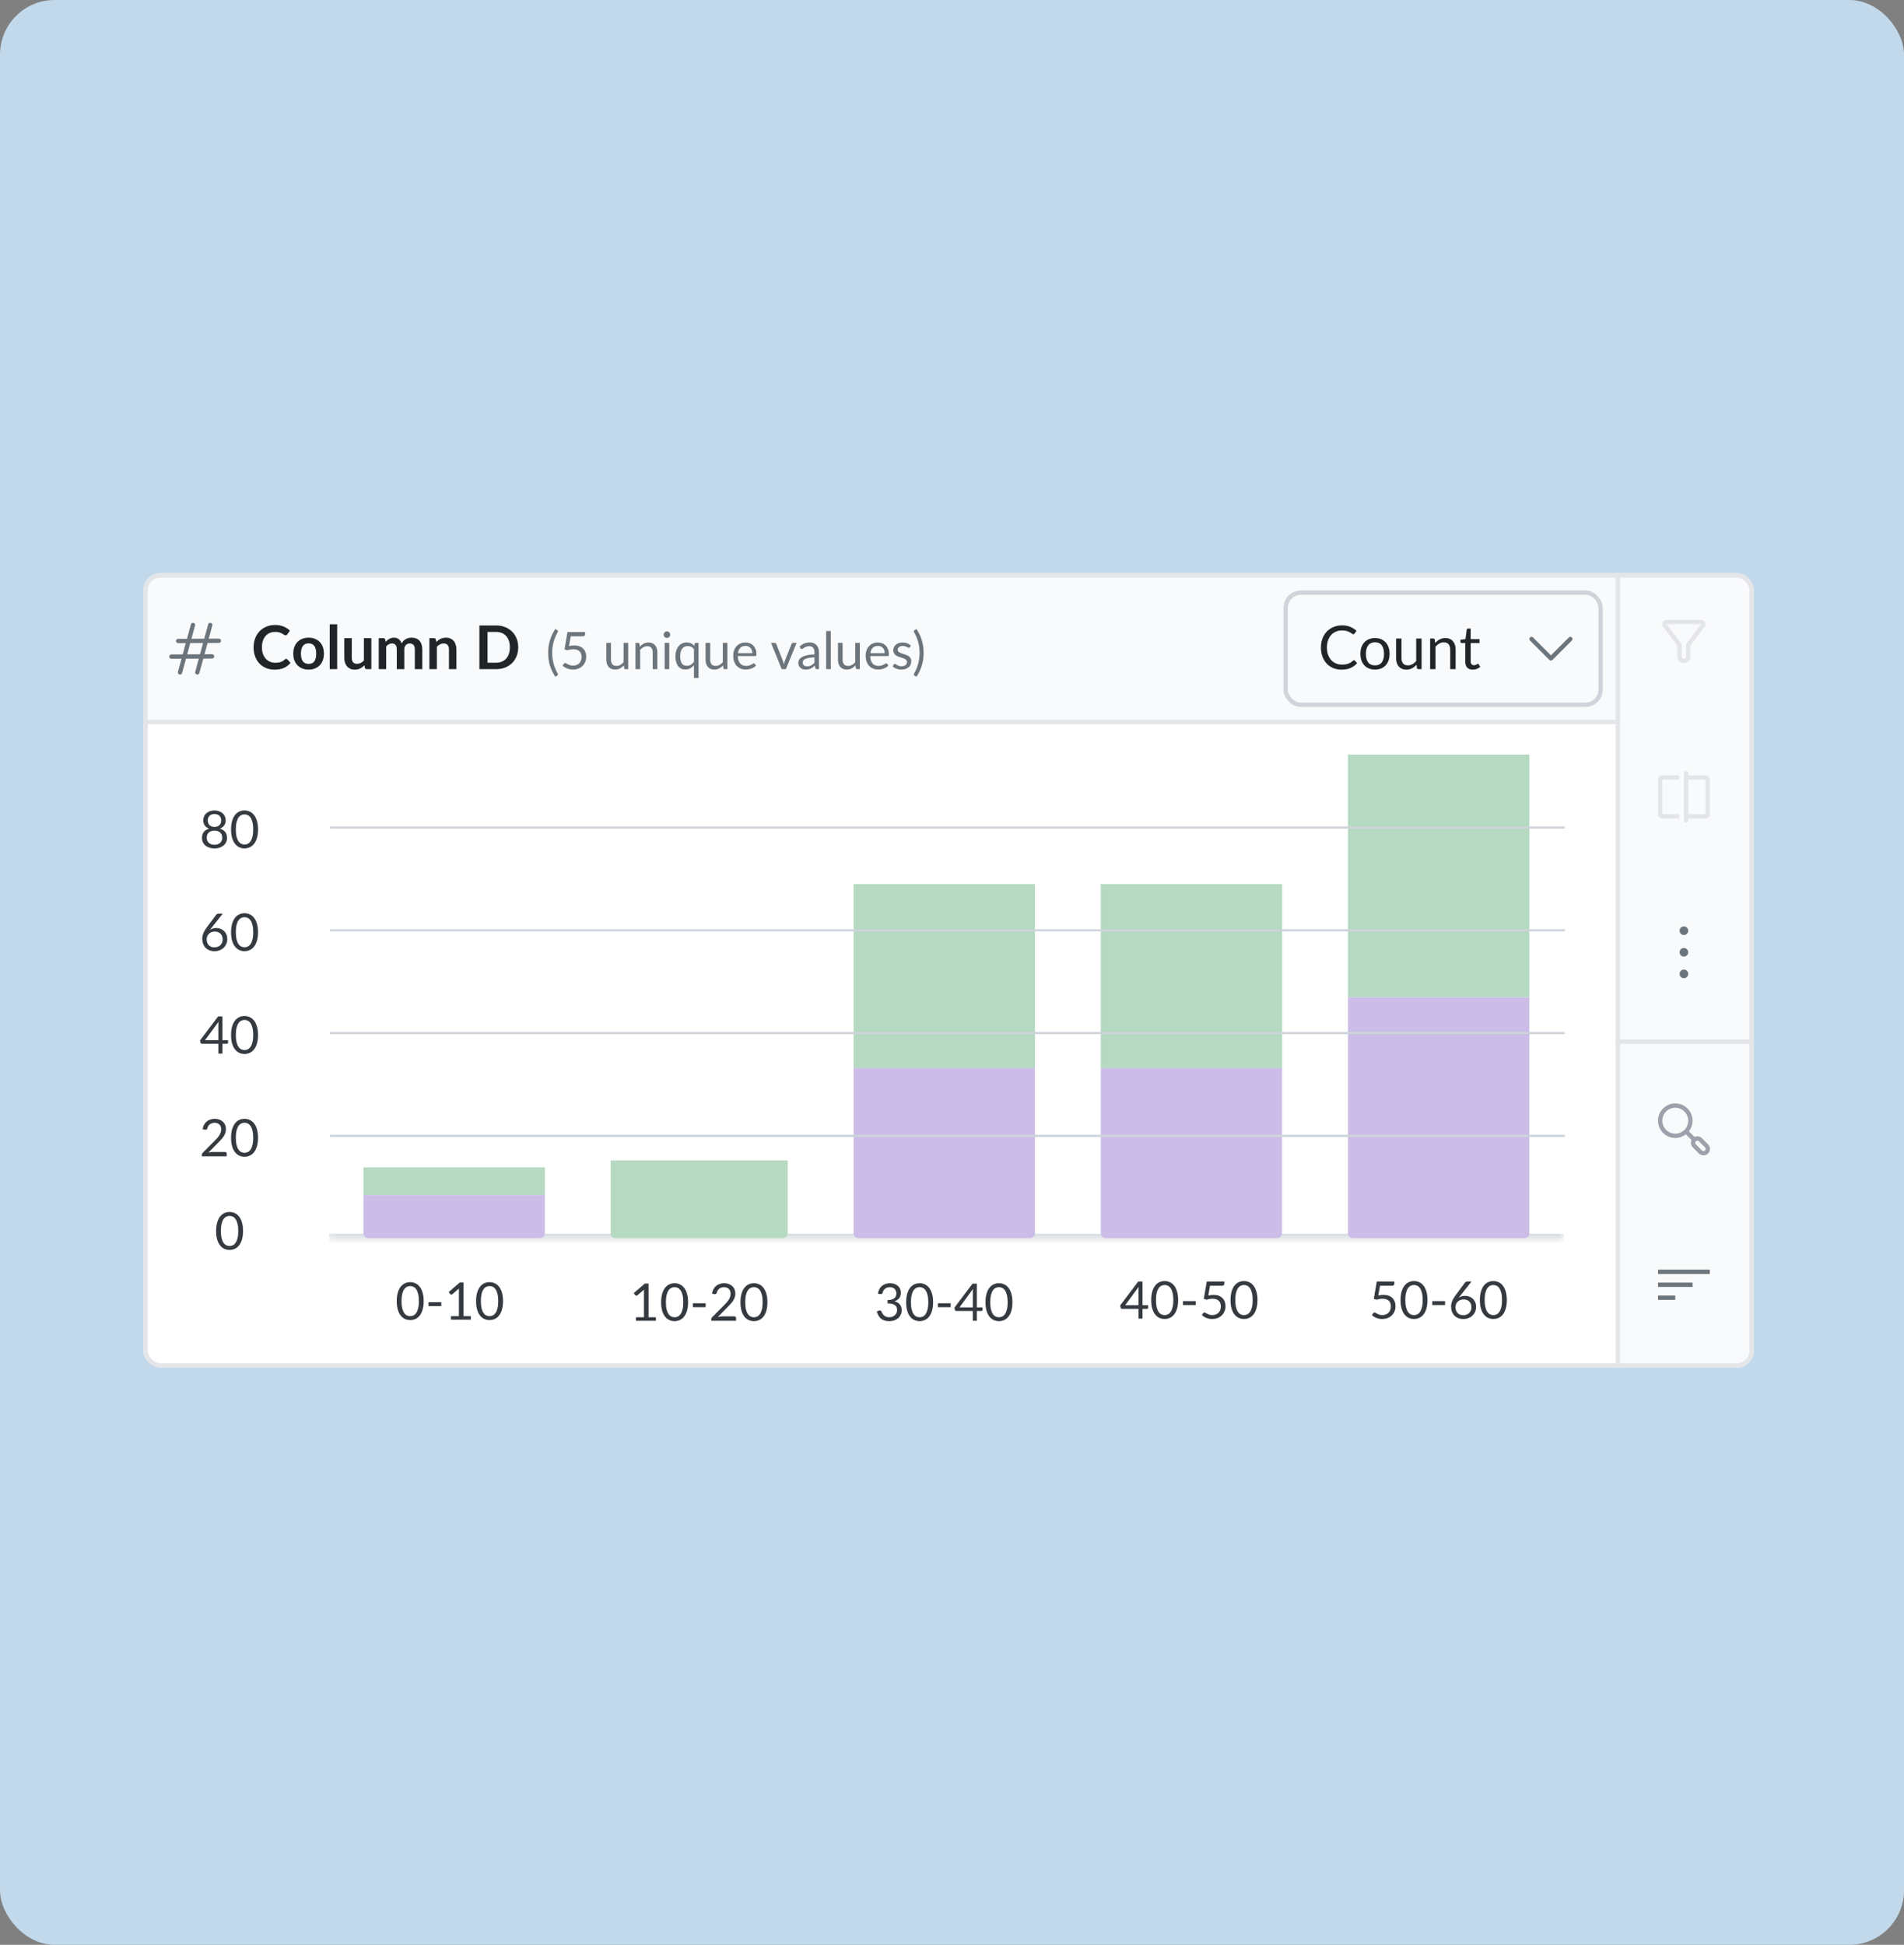 <svg xmlns="http://www.w3.org/2000/svg" width="279" height="285" viewBox="0 0 279 285" fill="none"><rect x="0" y="0" width="279" height="285" fill="#808080" stroke="none"/><rect width="279" height="285" rx="8" fill="#C2D9EB"></rect><g clip-path="url(#clip0_4456_10026)"><rect x="21" y="84" width="236" height="116.418" rx="2.531" fill="white"></rect><rect x="237.068" y="84.316" width="19.614" height="132.236" fill="#F9FAFB"></rect><rect x="237.068" y="84.316" width="19.614" height="132.236" stroke="#E3E5E8" stroke-width="0.633"></rect><g clip-path="url(#clip1_4456_10026)"><path fill-rule="evenodd" clip-rule="evenodd" d="M246.433 94.413V96.214C246.433 96.389 246.574 96.531 246.749 96.531C246.924 96.531 247.065 96.389 247.065 96.214V94.402L249.276 91.469L244.22 91.469L246.433 94.413ZM247.698 94.614L249.781 91.85C250.096 91.433 249.798 90.836 249.276 90.836H244.22C243.698 90.836 243.401 91.432 243.714 91.849L245.8 94.625V96.214C245.8 96.738 246.225 97.163 246.749 97.163C247.273 97.163 247.698 96.738 247.698 96.214V94.614Z" fill="#E3E5E8"></path></g><g clip-path="url(#clip2_4456_10026)"><path fill-rule="evenodd" clip-rule="evenodd" d="M247.066 112.981C246.891 112.981 246.749 113.123 246.749 113.298V120.257C246.749 120.432 246.891 120.574 247.066 120.574C247.24 120.574 247.382 120.432 247.382 120.257V119.941H249.913C250.262 119.941 250.546 119.658 250.546 119.308V114.247C250.546 113.897 250.262 113.614 249.913 113.614H247.382V113.298C247.382 113.123 247.24 112.981 247.066 112.981ZM247.382 114.247V119.308H249.913V114.247H247.382Z" fill="#E3E5E8"></path><path d="M245.8 113.614C245.975 113.614 246.117 113.756 246.117 113.93C246.117 114.105 245.975 114.247 245.8 114.247H243.586L243.586 119.308H245.8C245.975 119.308 246.117 119.45 246.117 119.625C246.117 119.799 245.975 119.941 245.8 119.941H243.586C243.236 119.941 242.953 119.658 242.953 119.308V114.247C242.953 113.897 243.236 113.614 243.586 113.614H245.8Z" fill="#E3E5E8"></path></g><g clip-path="url(#clip3_4456_10026)"><path fill-rule="evenodd" clip-rule="evenodd" d="M246.75 137.024C246.4 137.024 246.117 136.741 246.117 136.391C246.117 136.042 246.4 135.759 246.75 135.759C247.099 135.759 247.383 136.042 247.383 136.391C247.383 136.741 247.099 137.024 246.75 137.024Z" fill="#6C757C"></path><path fill-rule="evenodd" clip-rule="evenodd" d="M246.75 140.187C246.4 140.187 246.117 139.904 246.117 139.555C246.117 139.205 246.4 138.922 246.75 138.922C247.099 138.922 247.383 139.205 247.383 139.555C247.383 139.904 247.099 140.187 246.75 140.187Z" fill="#6C757C"></path><path fill-rule="evenodd" clip-rule="evenodd" d="M246.75 143.351C246.4 143.351 246.117 143.068 246.117 142.718C246.117 142.369 246.4 142.086 246.75 142.086C247.099 142.086 247.383 142.369 247.383 142.718C247.383 143.068 247.099 143.351 246.75 143.351Z" fill="#6C757C"></path></g><rect x="236.752" y="152.333" width="20.247" height="0.633" fill="#E3E5E8"></rect><g clip-path="url(#clip4_4456_10026)"><path fill-rule="evenodd" clip-rule="evenodd" d="M247.483 165.782C247.816 165.354 248.015 164.815 248.015 164.231C248.015 162.833 246.882 161.7 245.484 161.7C244.086 161.7 242.953 162.833 242.953 164.231C242.953 165.628 244.086 166.761 245.484 166.761C246.069 166.761 246.607 166.563 247.036 166.23L247.868 167.062C247.699 167.414 247.761 167.85 248.053 168.142L248.948 169.037C249.319 169.407 249.919 169.407 250.29 169.037C250.661 168.666 250.661 168.065 250.29 167.695L249.395 166.8C249.103 166.508 248.668 166.446 248.315 166.614L247.483 165.782ZM245.484 166.129C246.532 166.129 247.382 165.279 247.382 164.231C247.382 163.182 246.532 162.332 245.484 162.332C244.436 162.332 243.586 163.182 243.586 164.231C243.586 165.279 244.436 166.129 245.484 166.129ZM248.948 167.247C248.824 167.124 248.624 167.124 248.501 167.247C248.377 167.371 248.377 167.571 248.501 167.695L249.395 168.589C249.519 168.713 249.719 168.713 249.843 168.589C249.966 168.466 249.966 168.265 249.843 168.142L248.948 167.247Z" fill="#9CA1AB"></path></g><g clip-path="url(#clip5_4456_10026)"><path d="M245.485 190.488H242.955V189.855H245.485V190.488ZM248.017 187.957V188.589H242.955V187.957H248.017ZM250.548 186.692H242.955V186.059H250.548V186.692Z" fill="#6C757C"></path></g><rect x="21.316" y="84.316" width="215.753" height="21.491" fill="#F9FAFB"></rect><rect x="21.316" y="84.316" width="215.753" height="21.491" stroke="#E3E5E8" stroke-width="0.633"></rect><path fill-rule="evenodd" clip-rule="evenodd" d="M28.582 91.665C28.628 91.496 28.529 91.323 28.36 91.277C28.191 91.231 28.017 91.33 27.972 91.499L27.395 93.612L26.108 93.618C25.933 93.619 25.792 93.762 25.793 93.936C25.794 94.111 25.936 94.252 26.11 94.251L27.223 94.245L26.772 95.895L25.112 95.904C24.937 95.905 24.796 96.047 24.797 96.222C24.798 96.397 24.94 96.538 25.115 96.537L26.6 96.529L26.073 98.458C26.027 98.627 26.127 98.801 26.295 98.847C26.464 98.893 26.638 98.793 26.684 98.625L27.256 96.525L29.134 96.515L28.604 98.458C28.558 98.627 28.658 98.801 28.826 98.847C28.995 98.893 29.169 98.793 29.215 98.625L29.791 96.512L31.079 96.505C31.253 96.504 31.394 96.362 31.393 96.187C31.393 96.012 31.25 95.871 31.076 95.872L29.964 95.878L30.414 94.228L32.074 94.219C32.249 94.218 32.39 94.076 32.389 93.901C32.389 93.727 32.246 93.586 32.072 93.586L30.587 93.594L31.113 91.665C31.159 91.496 31.059 91.323 30.891 91.277C30.722 91.231 30.548 91.33 30.502 91.499L29.93 93.598L28.052 93.608L28.582 91.665ZM27.879 94.242L27.429 95.892L29.307 95.882L29.757 94.232L27.879 94.242Z" fill="#6C757C"></path><path d="M41.929 96.552C41.994 96.552 42.052 96.577 42.102 96.627L42.572 97.136C42.312 97.458 41.991 97.704 41.611 97.876C41.233 98.047 40.778 98.133 40.246 98.133C39.771 98.133 39.343 98.051 38.962 97.889C38.584 97.727 38.261 97.501 37.992 97.211C37.723 96.922 37.517 96.577 37.372 96.175C37.23 95.773 37.159 95.335 37.159 94.86C37.159 94.378 37.236 93.938 37.39 93.54C37.543 93.138 37.759 92.793 38.036 92.503C38.317 92.214 38.651 91.99 39.037 91.83C39.424 91.668 39.852 91.587 40.322 91.587C40.788 91.587 41.202 91.663 41.562 91.817C41.925 91.971 42.233 92.171 42.487 92.419L42.089 92.973C42.065 93.008 42.034 93.039 41.996 93.066C41.96 93.093 41.91 93.106 41.845 93.106C41.801 93.106 41.755 93.094 41.708 93.07C41.661 93.044 41.609 93.013 41.553 92.977C41.497 92.939 41.432 92.898 41.358 92.853C41.284 92.809 41.199 92.769 41.101 92.734C41.004 92.695 40.89 92.664 40.76 92.641C40.633 92.614 40.486 92.601 40.317 92.601C40.031 92.601 39.768 92.653 39.529 92.756C39.293 92.856 39.089 93.004 38.918 93.199C38.746 93.391 38.614 93.627 38.519 93.907C38.425 94.185 38.377 94.502 38.377 94.86C38.377 95.22 38.428 95.54 38.528 95.821C38.631 96.101 38.77 96.337 38.944 96.529C39.118 96.721 39.324 96.869 39.56 96.972C39.796 97.073 40.05 97.123 40.322 97.123C40.484 97.123 40.63 97.114 40.76 97.096C40.893 97.079 41.014 97.05 41.123 97.012C41.236 96.974 41.34 96.925 41.438 96.866C41.538 96.804 41.637 96.729 41.734 96.64C41.764 96.614 41.795 96.593 41.828 96.578C41.86 96.56 41.894 96.552 41.929 96.552ZM45.226 93.447C45.562 93.447 45.868 93.501 46.142 93.611C46.42 93.72 46.656 93.875 46.851 94.076C47.049 94.276 47.201 94.522 47.307 94.811C47.414 95.1 47.467 95.424 47.467 95.781C47.467 96.141 47.414 96.466 47.307 96.755C47.201 97.045 47.049 97.291 46.851 97.495C46.656 97.699 46.42 97.855 46.142 97.964C45.868 98.074 45.562 98.128 45.226 98.128C44.886 98.128 44.578 98.074 44.3 97.964C44.023 97.855 43.785 97.699 43.587 97.495C43.392 97.291 43.24 97.045 43.131 96.755C43.025 96.466 42.971 96.141 42.971 95.781C42.971 95.424 43.025 95.1 43.131 94.811C43.24 94.522 43.392 94.276 43.587 94.076C43.785 93.875 44.023 93.72 44.3 93.611C44.578 93.501 44.886 93.447 45.226 93.447ZM45.226 97.287C45.604 97.287 45.883 97.16 46.063 96.906C46.246 96.652 46.337 96.28 46.337 95.79C46.337 95.3 46.246 94.926 46.063 94.669C45.883 94.412 45.604 94.284 45.226 94.284C44.842 94.284 44.557 94.414 44.371 94.674C44.188 94.93 44.096 95.302 44.096 95.79C44.096 96.277 44.188 96.649 44.371 96.906C44.557 97.16 44.842 97.287 45.226 97.287ZM49.409 91.48V98.062H48.315V91.48H49.409ZM54.414 93.518V98.062H53.745C53.6 98.062 53.509 97.995 53.47 97.862L53.395 97.499C53.209 97.688 53.004 97.842 52.779 97.96C52.555 98.075 52.291 98.133 51.987 98.133C51.739 98.133 51.519 98.091 51.327 98.009C51.138 97.923 50.978 97.803 50.848 97.65C50.718 97.496 50.62 97.315 50.552 97.105C50.487 96.892 50.454 96.659 50.454 96.405V93.518H51.548V96.405C51.548 96.683 51.612 96.898 51.739 97.052C51.868 97.203 52.062 97.278 52.319 97.278C52.508 97.278 52.685 97.237 52.85 97.154C53.016 97.068 53.172 96.952 53.32 96.804V93.518H54.414ZM55.498 98.062V93.518H56.167C56.309 93.518 56.402 93.584 56.446 93.717L56.517 94.054C56.597 93.965 56.679 93.884 56.765 93.81C56.854 93.736 56.947 93.673 57.044 93.62C57.145 93.566 57.251 93.525 57.363 93.496C57.478 93.463 57.604 93.447 57.739 93.447C58.026 93.447 58.261 93.525 58.444 93.681C58.63 93.835 58.768 94.04 58.86 94.297C58.931 94.147 59.019 94.018 59.126 93.912C59.232 93.803 59.349 93.714 59.476 93.646C59.602 93.578 59.737 93.528 59.879 93.496C60.023 93.463 60.168 93.447 60.313 93.447C60.564 93.447 60.786 93.485 60.981 93.562C61.176 93.639 61.34 93.751 61.473 93.899C61.606 94.046 61.706 94.226 61.774 94.439C61.845 94.651 61.88 94.895 61.88 95.17V98.062H60.786V95.17C60.786 94.88 60.723 94.663 60.596 94.519C60.469 94.371 60.283 94.297 60.038 94.297C59.926 94.297 59.821 94.316 59.724 94.355C59.629 94.393 59.545 94.449 59.471 94.523C59.4 94.594 59.344 94.684 59.303 94.793C59.261 94.902 59.241 95.028 59.241 95.17V98.062H58.142V95.17C58.142 94.865 58.081 94.644 57.956 94.505C57.835 94.367 57.657 94.297 57.42 94.297C57.261 94.297 57.112 94.337 56.973 94.417C56.837 94.493 56.71 94.6 56.592 94.736V98.062H55.498ZM63.943 94.076C64.035 93.984 64.131 93.9 64.231 93.823C64.335 93.743 64.442 93.677 64.555 93.624C64.67 93.568 64.792 93.525 64.922 93.496C65.052 93.463 65.194 93.447 65.347 93.447C65.595 93.447 65.815 93.49 66.007 93.575C66.199 93.658 66.359 93.776 66.486 93.93C66.616 94.08 66.713 94.262 66.778 94.474C66.846 94.684 66.88 94.916 66.88 95.17V98.062H65.786V95.17C65.786 94.892 65.722 94.678 65.595 94.528C65.469 94.374 65.275 94.297 65.015 94.297C64.826 94.297 64.649 94.34 64.484 94.426C64.318 94.511 64.162 94.628 64.014 94.775V98.062H62.92V93.518H63.589C63.731 93.518 63.824 93.584 63.868 93.717L63.943 94.076ZM75.934 94.86C75.934 95.329 75.855 95.76 75.699 96.153C75.542 96.546 75.322 96.884 75.039 97.167C74.755 97.451 74.415 97.671 74.016 97.827C73.617 97.984 73.174 98.062 72.687 98.062H70.247V91.657H72.687C73.174 91.657 73.617 91.737 74.016 91.897C74.415 92.053 74.755 92.273 75.039 92.557C75.322 92.837 75.542 93.174 75.699 93.566C75.855 93.959 75.934 94.39 75.934 94.86ZM74.711 94.86C74.711 94.508 74.664 94.194 74.57 93.916C74.478 93.636 74.344 93.4 74.166 93.208C73.992 93.013 73.78 92.864 73.529 92.76C73.281 92.657 73 92.605 72.687 92.605H71.443V97.114H72.687C73 97.114 73.281 97.062 73.529 96.959C73.78 96.856 73.992 96.708 74.166 96.516C74.344 96.321 74.478 96.085 74.57 95.807C74.664 95.527 74.711 95.211 74.711 94.86Z" fill="#212529"></path><path d="M80.912 95.674C80.912 96.216 80.981 96.742 81.118 97.253C81.257 97.764 81.459 98.25 81.725 98.711C81.765 98.789 81.775 98.849 81.755 98.889C81.735 98.932 81.706 98.966 81.668 98.992L81.368 99.174C81.178 98.883 81.016 98.594 80.882 98.308C80.751 98.022 80.643 97.735 80.559 97.447C80.478 97.158 80.419 96.868 80.381 96.577C80.343 96.284 80.324 95.983 80.324 95.674C80.324 95.368 80.343 95.068 80.381 94.774C80.419 94.481 80.478 94.191 80.559 93.905C80.643 93.616 80.751 93.329 80.882 93.043C81.016 92.757 81.178 92.467 81.368 92.174L81.668 92.36C81.706 92.385 81.735 92.419 81.755 92.462C81.775 92.503 81.765 92.561 81.725 92.637C81.459 93.097 81.257 93.584 81.118 94.095C80.981 94.606 80.912 95.132 80.912 95.674ZM83.381 94.675C83.664 94.615 83.925 94.584 84.163 94.584C84.446 94.584 84.697 94.626 84.915 94.71C85.132 94.793 85.313 94.908 85.457 95.055C85.604 95.202 85.714 95.375 85.788 95.575C85.864 95.775 85.901 95.993 85.901 96.228C85.901 96.517 85.851 96.777 85.75 97.01C85.651 97.243 85.513 97.443 85.336 97.61C85.161 97.775 84.955 97.901 84.717 97.99C84.479 98.078 84.222 98.123 83.947 98.123C83.787 98.123 83.634 98.106 83.487 98.073C83.34 98.043 83.202 98.001 83.073 97.948C82.947 97.895 82.829 97.834 82.72 97.766C82.612 97.697 82.515 97.625 82.432 97.549L82.641 97.261C82.686 97.195 82.746 97.162 82.819 97.162C82.87 97.162 82.927 97.182 82.99 97.223C83.053 97.261 83.13 97.304 83.221 97.352C83.312 97.4 83.419 97.444 83.54 97.485C83.664 97.523 83.811 97.542 83.981 97.542C84.171 97.542 84.341 97.511 84.493 97.451C84.645 97.39 84.775 97.304 84.884 97.192C84.993 97.079 85.076 96.943 85.135 96.786C85.193 96.629 85.222 96.453 85.222 96.259C85.222 96.089 85.197 95.936 85.146 95.799C85.098 95.662 85.023 95.546 84.922 95.45C84.823 95.354 84.699 95.279 84.55 95.226C84.401 95.173 84.226 95.146 84.026 95.146C83.889 95.146 83.746 95.158 83.597 95.18C83.45 95.203 83.3 95.24 83.145 95.29L82.72 95.165L83.157 92.622H85.734V92.918C85.734 93.014 85.704 93.094 85.643 93.157C85.585 93.218 85.484 93.248 85.34 93.248H83.631L83.381 94.675ZM92.051 94.216V98.062H91.649C91.552 98.062 91.492 98.015 91.466 97.921L91.413 97.507C91.246 97.692 91.059 97.842 90.851 97.956C90.644 98.067 90.406 98.123 90.138 98.123C89.928 98.123 89.742 98.088 89.58 98.02C89.42 97.949 89.286 97.85 89.177 97.724C89.068 97.597 88.986 97.444 88.93 97.265C88.877 97.085 88.851 96.886 88.851 96.668V94.216H89.526V96.668C89.526 96.96 89.592 97.185 89.724 97.344C89.858 97.504 90.062 97.583 90.335 97.583C90.535 97.583 90.721 97.537 90.893 97.443C91.068 97.347 91.228 97.215 91.375 97.048V94.216H92.051ZM93.76 94.774C93.844 94.681 93.932 94.596 94.026 94.52C94.12 94.444 94.218 94.379 94.322 94.326C94.428 94.271 94.54 94.229 94.656 94.201C94.775 94.171 94.903 94.155 95.04 94.155C95.25 94.155 95.434 94.191 95.594 94.262C95.756 94.33 95.89 94.429 95.996 94.558C96.105 94.684 96.187 94.838 96.243 95.017C96.299 95.197 96.326 95.395 96.326 95.613V98.062H95.647V95.613C95.647 95.322 95.58 95.097 95.446 94.938C95.314 94.775 95.113 94.695 94.842 94.695C94.642 94.695 94.455 94.743 94.28 94.839C94.108 94.935 93.949 95.065 93.802 95.23V98.062H93.122V94.216H93.529C93.625 94.216 93.684 94.263 93.707 94.357L93.76 94.774ZM98.07 94.216V98.062H97.394V94.216H98.07ZM98.214 93.009C98.214 93.075 98.2 93.137 98.172 93.195C98.147 93.251 98.112 93.301 98.066 93.347C98.023 93.39 97.971 93.424 97.91 93.449C97.852 93.475 97.79 93.487 97.724 93.487C97.659 93.487 97.597 93.475 97.538 93.449C97.483 93.424 97.433 93.39 97.39 93.347C97.347 93.301 97.313 93.251 97.288 93.195C97.263 93.137 97.25 93.075 97.25 93.009C97.25 92.943 97.263 92.881 97.288 92.823C97.313 92.762 97.347 92.71 97.39 92.667C97.433 92.622 97.483 92.586 97.538 92.561C97.597 92.536 97.659 92.523 97.724 92.523C97.79 92.523 97.852 92.536 97.91 92.561C97.971 92.586 98.023 92.622 98.066 92.667C98.112 92.71 98.147 92.762 98.172 92.823C98.2 92.881 98.214 92.943 98.214 93.009ZM101.686 95.127C101.564 94.965 101.429 94.85 101.279 94.782C101.13 94.711 100.964 94.675 100.782 94.675C100.425 94.675 100.151 94.803 99.958 95.059C99.766 95.315 99.67 95.679 99.67 96.152C99.67 96.403 99.691 96.618 99.734 96.798C99.777 96.975 99.841 97.122 99.924 97.238C100.008 97.352 100.11 97.435 100.232 97.489C100.353 97.542 100.491 97.568 100.645 97.568C100.868 97.568 101.062 97.518 101.226 97.416C101.393 97.315 101.546 97.172 101.686 96.987V95.127ZM102.361 94.216V99.364H101.686V97.489C101.526 97.676 101.343 97.828 101.135 97.944C100.928 98.058 100.691 98.115 100.425 98.115C100.205 98.115 100.005 98.073 99.826 97.99C99.646 97.904 99.493 97.778 99.366 97.614C99.24 97.449 99.142 97.244 99.074 96.999C99.005 96.753 98.971 96.471 98.971 96.152C98.971 95.869 99.009 95.606 99.085 95.363C99.161 95.117 99.27 94.905 99.412 94.725C99.553 94.545 99.727 94.405 99.932 94.303C100.139 94.2 100.372 94.148 100.63 94.148C100.881 94.148 101.093 94.192 101.268 94.281C101.443 94.369 101.597 94.493 101.731 94.653L101.777 94.357C101.802 94.263 101.863 94.216 101.959 94.216H102.361ZM106.591 94.216V98.062H106.189C106.092 98.062 106.032 98.015 106.006 97.921L105.953 97.507C105.786 97.692 105.599 97.842 105.391 97.956C105.184 98.067 104.946 98.123 104.678 98.123C104.468 98.123 104.282 98.088 104.12 98.02C103.96 97.949 103.826 97.85 103.717 97.724C103.608 97.597 103.526 97.444 103.47 97.265C103.417 97.085 103.391 96.886 103.391 96.668V94.216H104.066V96.668C104.066 96.96 104.132 97.185 104.264 97.344C104.398 97.504 104.602 97.583 104.875 97.583C105.075 97.583 105.261 97.537 105.433 97.443C105.608 97.347 105.768 97.215 105.915 97.048V94.216H106.591ZM110.236 95.719C110.236 95.563 110.213 95.42 110.168 95.29C110.125 95.159 110.06 95.046 109.974 94.953C109.891 94.856 109.788 94.783 109.667 94.733C109.545 94.679 109.407 94.653 109.253 94.653C108.929 94.653 108.672 94.748 108.482 94.938C108.295 95.125 108.179 95.385 108.133 95.719H110.236ZM110.783 97.523C110.699 97.624 110.599 97.713 110.483 97.788C110.367 97.862 110.241 97.923 110.107 97.971C109.976 98.019 109.839 98.054 109.697 98.077C109.555 98.102 109.415 98.115 109.276 98.115C109.01 98.115 108.765 98.071 108.539 97.982C108.317 97.891 108.123 97.759 107.958 97.587C107.796 97.413 107.67 97.198 107.579 96.942C107.488 96.686 107.442 96.393 107.442 96.061C107.442 95.793 107.483 95.542 107.564 95.309C107.647 95.077 107.766 94.876 107.92 94.706C108.075 94.534 108.263 94.4 108.486 94.303C108.709 94.205 108.959 94.155 109.238 94.155C109.468 94.155 109.681 94.195 109.876 94.273C110.073 94.349 110.243 94.46 110.384 94.607C110.529 94.751 110.641 94.931 110.722 95.146C110.803 95.359 110.844 95.602 110.844 95.875C110.844 95.981 110.832 96.052 110.809 96.088C110.787 96.123 110.744 96.141 110.68 96.141H108.11C108.118 96.384 108.151 96.595 108.209 96.775C108.27 96.954 108.353 97.105 108.46 97.227C108.566 97.346 108.692 97.435 108.839 97.496C108.986 97.554 109.15 97.583 109.333 97.583C109.502 97.583 109.648 97.564 109.769 97.526C109.893 97.486 110 97.443 110.088 97.397C110.177 97.352 110.25 97.31 110.308 97.272C110.369 97.232 110.421 97.211 110.464 97.211C110.52 97.211 110.563 97.233 110.593 97.276L110.783 97.523ZM116.726 94.216L115.158 98.062H114.551L112.983 94.216H113.533C113.589 94.216 113.635 94.23 113.67 94.258C113.705 94.286 113.729 94.319 113.742 94.357L114.718 96.832C114.748 96.925 114.775 97.016 114.798 97.105C114.82 97.194 114.842 97.282 114.862 97.371C114.882 97.282 114.904 97.194 114.927 97.105C114.949 97.016 114.977 96.925 115.01 96.832L115.997 94.357C116.012 94.316 116.038 94.283 116.073 94.258C116.108 94.23 116.15 94.216 116.198 94.216H116.726ZM119.348 96.331C119.037 96.341 118.771 96.366 118.551 96.407C118.333 96.445 118.155 96.495 118.016 96.558C117.879 96.622 117.779 96.696 117.716 96.782C117.655 96.868 117.625 96.965 117.625 97.071C117.625 97.172 117.641 97.26 117.674 97.333C117.707 97.406 117.751 97.467 117.807 97.515C117.865 97.561 117.932 97.595 118.008 97.618C118.087 97.638 118.17 97.648 118.259 97.648C118.378 97.648 118.487 97.637 118.585 97.614C118.684 97.588 118.776 97.553 118.862 97.507C118.951 97.462 119.034 97.407 119.113 97.344C119.194 97.281 119.272 97.209 119.348 97.128V96.331ZM117.165 94.759C117.378 94.554 117.607 94.401 117.853 94.3C118.098 94.198 118.37 94.148 118.669 94.148C118.884 94.148 119.075 94.183 119.242 94.254C119.409 94.325 119.55 94.424 119.663 94.55C119.777 94.677 119.863 94.83 119.922 95.01C119.98 95.189 120.009 95.387 120.009 95.602V98.062H119.709C119.643 98.062 119.593 98.052 119.557 98.031C119.522 98.009 119.494 97.966 119.474 97.902L119.398 97.538C119.296 97.632 119.198 97.715 119.102 97.788C119.005 97.859 118.904 97.92 118.798 97.971C118.692 98.019 118.578 98.055 118.456 98.081C118.337 98.109 118.204 98.123 118.058 98.123C117.908 98.123 117.768 98.102 117.636 98.062C117.505 98.019 117.389 97.956 117.291 97.872C117.195 97.788 117.117 97.683 117.059 97.557C117.003 97.428 116.976 97.276 116.976 97.101C116.976 96.95 117.017 96.804 117.101 96.665C117.184 96.523 117.32 96.398 117.507 96.289C117.694 96.18 117.939 96.091 118.24 96.023C118.541 95.952 118.91 95.912 119.348 95.902V95.602C119.348 95.303 119.284 95.078 119.155 94.926C119.026 94.772 118.837 94.695 118.589 94.695C118.422 94.695 118.282 94.716 118.168 94.759C118.056 94.799 117.959 94.846 117.875 94.9C117.794 94.95 117.724 94.997 117.663 95.04C117.605 95.08 117.546 95.101 117.488 95.101C117.443 95.101 117.403 95.089 117.37 95.067C117.338 95.041 117.31 95.011 117.287 94.975L117.165 94.759ZM121.737 92.47V98.062H121.061V92.47H121.737ZM125.995 94.216V98.062H125.592C125.496 98.062 125.435 98.015 125.41 97.921L125.357 97.507C125.19 97.692 125.003 97.842 124.795 97.956C124.588 98.067 124.35 98.123 124.081 98.123C123.871 98.123 123.685 98.088 123.523 98.02C123.364 97.949 123.23 97.85 123.121 97.724C123.012 97.597 122.93 97.444 122.874 97.265C122.821 97.085 122.795 96.886 122.795 96.668V94.216H123.47V96.668C123.47 96.96 123.536 97.185 123.668 97.344C123.802 97.504 124.006 97.583 124.279 97.583C124.479 97.583 124.665 97.537 124.837 97.443C125.012 97.347 125.172 97.215 125.319 97.048V94.216H125.995ZM129.64 95.719C129.64 95.563 129.617 95.42 129.572 95.29C129.529 95.159 129.464 95.046 129.378 94.953C129.295 94.856 129.192 94.783 129.071 94.733C128.949 94.679 128.811 94.653 128.657 94.653C128.333 94.653 128.076 94.748 127.886 94.938C127.699 95.125 127.582 95.385 127.537 95.719H129.64ZM130.187 97.523C130.103 97.624 130.003 97.713 129.887 97.788C129.77 97.862 129.645 97.923 129.511 97.971C129.379 98.019 129.243 98.054 129.101 98.077C128.959 98.102 128.819 98.115 128.68 98.115C128.414 98.115 128.168 98.071 127.943 97.982C127.72 97.891 127.527 97.759 127.362 97.587C127.2 97.413 127.074 97.198 126.983 96.942C126.892 96.686 126.846 96.393 126.846 96.061C126.846 95.793 126.887 95.542 126.967 95.309C127.051 95.077 127.17 94.876 127.324 94.706C127.479 94.534 127.667 94.4 127.89 94.303C128.113 94.205 128.363 94.155 128.642 94.155C128.872 94.155 129.085 94.195 129.279 94.273C129.477 94.349 129.646 94.46 129.788 94.607C129.932 94.751 130.045 94.931 130.126 95.146C130.207 95.359 130.247 95.602 130.247 95.875C130.247 95.981 130.236 96.052 130.213 96.088C130.191 96.123 130.147 96.141 130.084 96.141H127.514C127.522 96.384 127.555 96.595 127.613 96.775C127.674 96.954 127.757 97.105 127.863 97.227C127.97 97.346 128.096 97.435 128.243 97.496C128.39 97.554 128.554 97.583 128.737 97.583C128.906 97.583 129.052 97.564 129.173 97.526C129.297 97.486 129.403 97.443 129.492 97.397C129.581 97.352 129.654 97.31 129.712 97.272C129.773 97.232 129.825 97.211 129.868 97.211C129.924 97.211 129.967 97.233 129.997 97.276L130.187 97.523ZM133.317 94.85C133.287 94.906 133.24 94.934 133.177 94.934C133.139 94.934 133.096 94.92 133.048 94.892C133 94.864 132.94 94.834 132.869 94.801C132.801 94.765 132.719 94.734 132.623 94.706C132.526 94.675 132.412 94.66 132.281 94.66C132.167 94.66 132.064 94.675 131.973 94.706C131.882 94.734 131.804 94.773 131.738 94.824C131.675 94.874 131.625 94.934 131.59 95.002C131.557 95.068 131.541 95.14 131.541 95.218C131.541 95.317 131.568 95.399 131.624 95.465C131.682 95.531 131.758 95.588 131.852 95.636C131.946 95.684 132.052 95.727 132.171 95.765C132.29 95.8 132.411 95.84 132.535 95.883C132.662 95.923 132.785 95.969 132.903 96.019C133.022 96.07 133.129 96.133 133.222 96.209C133.316 96.285 133.391 96.379 133.446 96.49C133.505 96.599 133.534 96.731 133.534 96.885C133.534 97.062 133.502 97.227 133.439 97.378C133.375 97.528 133.282 97.658 133.158 97.769C133.034 97.878 132.882 97.964 132.702 98.028C132.523 98.091 132.315 98.123 132.08 98.123C131.811 98.123 131.568 98.079 131.351 97.993C131.133 97.905 130.948 97.792 130.797 97.656L130.956 97.397C130.976 97.365 131 97.339 131.028 97.322C131.056 97.304 131.091 97.295 131.134 97.295C131.18 97.295 131.228 97.313 131.279 97.348C131.329 97.383 131.39 97.423 131.461 97.466C131.534 97.509 131.623 97.548 131.727 97.583C131.83 97.619 131.959 97.637 132.114 97.637C132.245 97.637 132.361 97.62 132.459 97.587C132.558 97.552 132.64 97.505 132.706 97.447C132.772 97.389 132.82 97.322 132.85 97.246C132.883 97.17 132.9 97.089 132.9 97.003C132.9 96.896 132.871 96.809 132.812 96.741C132.757 96.67 132.682 96.61 132.588 96.562C132.495 96.512 132.387 96.469 132.266 96.433C132.147 96.395 132.024 96.356 131.897 96.316C131.773 96.275 131.651 96.229 131.529 96.179C131.41 96.126 131.304 96.06 131.21 95.981C131.117 95.903 131.041 95.807 130.983 95.693C130.927 95.576 130.899 95.436 130.899 95.272C130.899 95.125 130.929 94.984 130.99 94.85C131.051 94.713 131.139 94.594 131.256 94.493C131.372 94.389 131.515 94.307 131.685 94.246C131.854 94.186 132.048 94.155 132.266 94.155C132.519 94.155 132.745 94.196 132.945 94.277C133.148 94.355 133.322 94.464 133.469 94.603L133.317 94.85ZM134.753 95.674C134.753 95.132 134.684 94.606 134.545 94.095C134.408 93.584 134.207 93.097 133.941 92.637C133.921 92.599 133.908 92.566 133.903 92.538C133.898 92.508 133.899 92.483 133.907 92.462C133.914 92.439 133.926 92.421 133.941 92.405C133.959 92.388 133.978 92.373 133.998 92.36L134.298 92.174C134.488 92.467 134.648 92.757 134.78 93.043C134.914 93.329 135.022 93.616 135.103 93.905C135.186 94.191 135.247 94.481 135.285 94.774C135.323 95.068 135.342 95.368 135.342 95.674C135.342 95.983 135.323 96.284 135.285 96.577C135.247 96.868 135.186 97.158 135.103 97.447C135.022 97.735 134.914 98.022 134.78 98.308C134.648 98.594 134.488 98.883 134.298 99.174L133.998 98.992C133.978 98.979 133.959 98.964 133.941 98.946C133.926 98.931 133.914 98.912 133.907 98.889C133.899 98.869 133.898 98.844 133.903 98.813C133.908 98.783 133.921 98.749 133.941 98.711C134.207 98.25 134.408 97.764 134.545 97.253C134.684 96.742 134.753 96.216 134.753 95.674Z" fill="#6C757C"></path><rect x="188.394" y="86.847" width="46.145" height="16.429" rx="2.214" stroke="#CED4DA" stroke-width="0.633"></rect><g clip-path="url(#clip6_4456_10026)"><path d="M198.407 96.751C198.454 96.751 198.495 96.77 198.531 96.808L198.872 97.176C198.612 97.477 198.296 97.712 197.924 97.88C197.555 98.048 197.107 98.132 196.582 98.132C196.127 98.132 195.714 98.054 195.342 97.898C194.97 97.738 194.652 97.517 194.39 97.233C194.127 96.947 193.923 96.604 193.778 96.206C193.634 95.807 193.561 95.369 193.561 94.89C193.561 94.412 193.637 93.974 193.787 93.575C193.938 93.176 194.149 92.834 194.421 92.547C194.695 92.261 195.023 92.04 195.404 91.883C195.785 91.724 196.205 91.644 196.666 91.644C197.118 91.644 197.516 91.716 197.862 91.861C198.207 92.006 198.511 92.202 198.774 92.45L198.491 92.844C198.473 92.874 198.449 92.899 198.42 92.919C198.393 92.937 198.356 92.946 198.309 92.946C198.256 92.946 198.191 92.918 198.114 92.862C198.038 92.803 197.937 92.738 197.813 92.667C197.689 92.596 197.534 92.533 197.348 92.477C197.162 92.418 196.933 92.388 196.662 92.388C196.334 92.388 196.034 92.446 195.763 92.561C195.491 92.673 195.256 92.837 195.058 93.052C194.863 93.268 194.711 93.531 194.602 93.841C194.493 94.151 194.438 94.501 194.438 94.89C194.438 95.286 194.494 95.639 194.607 95.949C194.722 96.259 194.877 96.522 195.072 96.737C195.269 96.95 195.501 97.112 195.767 97.225C196.036 97.337 196.325 97.393 196.635 97.393C196.824 97.393 196.994 97.382 197.144 97.362C197.298 97.338 197.438 97.303 197.565 97.255C197.695 97.208 197.815 97.149 197.924 97.078C198.036 97.004 198.147 96.917 198.256 96.817C198.306 96.773 198.356 96.751 198.407 96.751ZM201.487 93.504C201.814 93.504 202.11 93.559 202.372 93.668C202.635 93.777 202.86 93.932 203.046 94.133C203.232 94.334 203.373 94.577 203.471 94.864C203.571 95.147 203.621 95.465 203.621 95.816C203.621 96.17 203.571 96.489 203.471 96.773C203.373 97.056 203.232 97.298 203.046 97.499C202.86 97.7 202.635 97.855 202.372 97.964C202.11 98.07 201.814 98.124 201.487 98.124C201.156 98.124 200.858 98.07 200.592 97.964C200.329 97.855 200.105 97.7 199.919 97.499C199.733 97.298 199.59 97.056 199.489 96.773C199.392 96.489 199.343 96.17 199.343 95.816C199.343 95.465 199.392 95.147 199.489 94.864C199.59 94.577 199.733 94.334 199.919 94.133C200.105 93.932 200.329 93.777 200.592 93.668C200.858 93.559 201.156 93.504 201.487 93.504ZM201.487 97.508C201.929 97.508 202.26 97.36 202.479 97.065C202.697 96.767 202.806 96.352 202.806 95.82C202.806 95.286 202.697 94.87 202.479 94.572C202.26 94.273 201.929 94.124 201.487 94.124C201.262 94.124 201.066 94.163 200.898 94.239C200.732 94.316 200.593 94.427 200.481 94.572C200.372 94.716 200.289 94.895 200.233 95.107C200.18 95.317 200.153 95.555 200.153 95.82C200.153 96.352 200.263 96.767 200.481 97.065C200.703 97.36 201.038 97.508 201.487 97.508ZM208.311 93.575V98.061H207.841C207.729 98.061 207.658 98.007 207.628 97.898L207.566 97.415C207.372 97.63 207.153 97.805 206.911 97.938C206.669 98.067 206.391 98.132 206.078 98.132C205.833 98.132 205.616 98.093 205.427 98.013C205.241 97.93 205.085 97.815 204.958 97.667C204.831 97.52 204.735 97.341 204.67 97.131C204.608 96.922 204.577 96.69 204.577 96.436V93.575H205.365V96.436C205.365 96.776 205.442 97.038 205.596 97.225C205.752 97.41 205.99 97.504 206.309 97.504C206.542 97.504 206.759 97.449 206.96 97.34C207.163 97.227 207.351 97.074 207.522 96.879V93.575H208.311ZM210.305 94.226C210.402 94.117 210.505 94.018 210.615 93.929C210.724 93.841 210.839 93.765 210.96 93.703C211.084 93.638 211.214 93.59 211.35 93.557C211.489 93.522 211.638 93.504 211.797 93.504C212.042 93.504 212.258 93.546 212.444 93.628C212.633 93.708 212.789 93.823 212.913 93.974C213.04 94.121 213.136 94.3 213.201 94.51C213.266 94.719 213.299 94.951 213.299 95.205V98.061H212.506V95.205C212.506 94.865 212.428 94.603 212.271 94.416C212.118 94.228 211.883 94.133 211.567 94.133C211.334 94.133 211.115 94.189 210.911 94.301C210.711 94.413 210.525 94.566 210.353 94.757V98.061H209.561V93.575H210.034C210.147 93.575 210.216 93.63 210.243 93.739L210.305 94.226ZM215.817 98.132C215.462 98.132 215.189 98.034 214.997 97.836C214.808 97.638 214.714 97.353 214.714 96.981V94.235H214.174C214.126 94.235 214.086 94.222 214.054 94.195C214.022 94.165 214.005 94.121 214.005 94.062V93.748L214.74 93.655L214.922 92.269C214.931 92.224 214.95 92.189 214.98 92.162C215.012 92.133 215.053 92.118 215.104 92.118H215.502V93.664H216.8V94.235H215.502V96.928C215.502 97.117 215.548 97.257 215.64 97.349C215.731 97.44 215.849 97.486 215.994 97.486C216.077 97.486 216.147 97.475 216.206 97.455C216.268 97.431 216.322 97.406 216.366 97.379C216.41 97.353 216.447 97.329 216.477 97.309C216.509 97.285 216.537 97.273 216.561 97.273C216.602 97.273 216.639 97.298 216.672 97.349L216.902 97.725C216.766 97.852 216.602 97.952 216.41 98.026C216.218 98.097 216.02 98.132 215.817 98.132Z" fill="#212529"></path></g><path fill-rule="evenodd" clip-rule="evenodd" d="M230.334 93.414C230.458 93.538 230.458 93.738 230.334 93.862L227.487 96.709C227.363 96.833 227.163 96.833 227.039 96.709L224.192 93.862C224.069 93.738 224.069 93.538 224.192 93.414C224.316 93.291 224.516 93.291 224.64 93.414L227.263 96.038L229.887 93.414C230.01 93.291 230.21 93.291 230.334 93.414Z" fill="#6C757C"></path><mask id="path-34-inside-1_4456_10026" fill="white"><path d="M229.16 105.512L229.16 181.437L48.206 181.437L48.206 105.512L229.16 105.512Z"></path></mask><path d="M229.16 181.437L229.16 180.804L48.206 180.804L48.206 181.437L48.206 182.07L229.16 182.07L229.16 181.437Z" fill="#CED4DA" mask="url(#path-34-inside-1_4456_10026)"></path><path d="M197.523 180.734C197.523 181.122 197.838 181.437 198.226 181.437L223.394 181.437C223.783 181.437 224.097 181.122 224.097 180.734L224.097 146.122L197.523 146.122L197.523 180.734Z" fill="#CBBDE7"></path><path d="M197.523 146.122L224.097 146.122L224.097 110.574L197.523 110.574L197.523 146.122Z" fill="#B5D9C1"></path><path d="M161.301 180.734C161.301 181.122 161.615 181.437 162.004 181.437L187.172 181.437C187.56 181.437 187.875 181.122 187.875 180.734L187.875 156.488L161.301 156.488L161.301 180.734Z" fill="#CBBDE7"></path><path d="M161.301 156.488L187.875 156.488L187.875 129.555L161.301 129.555L161.301 156.488Z" fill="#B5D9C1"></path><path d="M125.078 180.734C125.078 181.122 125.393 181.437 125.781 181.437L150.949 181.437C151.337 181.437 151.652 181.122 151.652 180.734L151.652 156.488L125.078 156.488L125.078 180.734Z" fill="#CBBDE7"></path><path d="M125.078 156.488L151.652 156.488L151.652 129.555L125.078 129.555L125.078 156.488Z" fill="#B5D9C1"></path><path d="M89.488 180.734C89.488 181.122 89.803 181.437 90.191 181.437L114.727 181.437C115.115 181.437 115.429 181.122 115.429 180.734L115.429 170.048L89.488 170.048L89.488 180.734Z" fill="#B5D9C1"></path><path d="M53.266 180.734C53.266 181.122 53.58 181.437 53.968 181.437L79.137 181.437C79.525 181.437 79.839 181.122 79.839 180.734L79.839 175.112L53.266 175.112L53.266 180.734Z" fill="#CBBDE7"></path><path d="M53.266 175.112L79.839 175.112L79.839 171.071L53.266 171.071L53.266 175.112Z" fill="#B5D9C1"></path><path d="M166.827 191.271V189.027C166.827 188.961 166.83 188.889 166.835 188.811C166.84 188.732 166.847 188.653 166.858 188.572L164.876 191.271H166.827ZM168.243 191.271V191.658C168.243 191.698 168.231 191.733 168.205 191.76C168.182 191.788 168.146 191.802 168.095 191.802H167.419V193.233H166.827V191.802H164.413C164.362 191.802 164.318 191.788 164.28 191.76C164.244 191.73 164.222 191.693 164.212 191.65L164.143 191.305L166.789 187.793H167.419V191.271H168.243ZM172.636 190.515C172.636 190.991 172.584 191.404 172.48 191.753C172.379 192.1 172.24 192.387 172.063 192.615C171.886 192.842 171.676 193.012 171.433 193.123C171.192 193.235 170.934 193.29 170.658 193.29C170.38 193.29 170.12 193.235 169.88 193.123C169.642 193.012 169.435 192.842 169.257 192.615C169.08 192.387 168.941 192.1 168.84 191.753C168.739 191.404 168.688 190.991 168.688 190.515C168.688 190.039 168.739 189.627 168.84 189.278C168.941 188.928 169.08 188.64 169.257 188.412C169.435 188.182 169.642 188.011 169.88 187.9C170.12 187.788 170.38 187.733 170.658 187.733C170.934 187.733 171.192 187.788 171.433 187.9C171.676 188.011 171.886 188.182 172.063 188.412C172.24 188.64 172.379 188.928 172.48 189.278C172.584 189.627 172.636 190.039 172.636 190.515ZM171.934 190.515C171.934 190.1 171.898 189.752 171.827 189.471C171.759 189.188 171.665 188.96 171.546 188.788C171.43 188.616 171.295 188.493 171.14 188.42C170.986 188.344 170.825 188.306 170.658 188.306C170.491 188.306 170.33 188.344 170.176 188.42C170.022 188.493 169.886 188.616 169.77 188.788C169.653 188.96 169.56 189.188 169.489 189.471C169.421 189.752 169.386 190.1 169.386 190.515C169.386 190.93 169.421 191.278 169.489 191.559C169.56 191.84 169.653 192.067 169.77 192.239C169.886 192.411 170.022 192.535 170.176 192.611C170.33 192.684 170.491 192.721 170.658 192.721C170.825 192.721 170.986 192.684 171.14 192.611C171.295 192.535 171.43 192.411 171.546 192.239C171.665 192.067 171.759 191.84 171.827 191.559C171.898 191.278 171.934 190.93 171.934 190.515ZM173.339 190.671H175.214V191.244H173.339V190.671ZM177.056 189.847C177.34 189.786 177.6 189.756 177.838 189.756C178.122 189.756 178.372 189.798 178.59 189.881C178.807 189.965 178.988 190.08 179.133 190.227C179.279 190.374 179.39 190.547 179.463 190.747C179.539 190.947 179.577 191.164 179.577 191.4C179.577 191.688 179.526 191.949 179.425 192.182C179.326 192.415 179.188 192.615 179.011 192.782C178.837 192.946 178.63 193.073 178.392 193.161C178.155 193.25 177.898 193.294 177.622 193.294C177.462 193.294 177.309 193.278 177.162 193.245C177.016 193.214 176.878 193.173 176.749 193.12C176.622 193.066 176.504 193.006 176.396 192.937C176.287 192.869 176.191 192.797 176.107 192.721L176.316 192.432C176.361 192.367 176.421 192.334 176.494 192.334C176.545 192.334 176.602 192.354 176.665 192.394C176.728 192.432 176.806 192.475 176.897 192.524C176.988 192.572 177.094 192.616 177.216 192.656C177.34 192.694 177.486 192.713 177.656 192.713C177.846 192.713 178.017 192.683 178.168 192.622C178.32 192.561 178.451 192.475 178.559 192.364C178.668 192.25 178.752 192.115 178.81 191.958C178.868 191.801 178.897 191.625 178.897 191.43C178.897 191.261 178.872 191.108 178.821 190.971C178.773 190.834 178.699 190.718 178.597 190.622C178.499 190.525 178.375 190.451 178.225 190.398C178.076 190.344 177.901 190.318 177.702 190.318C177.565 190.318 177.422 190.329 177.273 190.352C177.126 190.375 176.975 190.412 176.821 190.462L176.396 190.337L176.832 187.793H179.41V188.089C179.41 188.186 179.379 188.265 179.319 188.329C179.26 188.389 179.159 188.42 179.015 188.42H177.307L177.056 189.847ZM184.262 190.515C184.262 190.991 184.21 191.404 184.106 191.753C184.005 192.1 183.866 192.387 183.689 192.615C183.512 192.842 183.302 193.012 183.059 193.123C182.818 193.235 182.56 193.29 182.284 193.29C182.006 193.29 181.746 193.235 181.506 193.123C181.268 193.012 181.061 192.842 180.883 192.615C180.706 192.387 180.567 192.1 180.466 191.753C180.365 191.404 180.314 190.991 180.314 190.515C180.314 190.039 180.365 189.627 180.466 189.278C180.567 188.928 180.706 188.64 180.883 188.412C181.061 188.182 181.268 188.011 181.506 187.9C181.746 187.788 182.006 187.733 182.284 187.733C182.56 187.733 182.818 187.788 183.059 187.9C183.302 188.011 183.512 188.182 183.689 188.412C183.866 188.64 184.005 188.928 184.106 189.278C184.21 189.627 184.262 190.039 184.262 190.515ZM183.56 190.515C183.56 190.1 183.524 189.752 183.453 189.471C183.385 189.188 183.291 188.96 183.172 188.788C183.056 188.616 182.921 188.493 182.766 188.42C182.612 188.344 182.451 188.306 182.284 188.306C182.117 188.306 181.956 188.344 181.802 188.42C181.648 188.493 181.512 188.616 181.396 188.788C181.279 188.96 181.186 189.188 181.115 189.471C181.047 189.752 181.012 190.1 181.012 190.515C181.012 190.93 181.047 191.278 181.115 191.559C181.186 191.84 181.279 192.067 181.396 192.239C181.512 192.411 181.648 192.535 181.802 192.611C181.956 192.684 182.117 192.721 182.284 192.721C182.451 192.721 182.612 192.684 182.766 192.611C182.921 192.535 183.056 192.411 183.172 192.239C183.291 192.067 183.385 191.84 183.453 191.559C183.524 191.278 183.56 190.93 183.56 190.515Z" fill="#343A40"></path><path d="M201.969 189.847C202.253 189.786 202.513 189.756 202.751 189.756C203.035 189.756 203.285 189.798 203.503 189.881C203.721 189.965 203.902 190.08 204.046 190.227C204.193 190.374 204.303 190.547 204.376 190.747C204.452 190.947 204.49 191.164 204.49 191.4C204.49 191.688 204.439 191.949 204.338 192.182C204.239 192.415 204.101 192.615 203.924 192.782C203.75 192.946 203.543 193.073 203.306 193.161C203.068 193.25 202.811 193.294 202.535 193.294C202.375 193.294 202.222 193.278 202.076 193.245C201.929 193.214 201.791 193.173 201.662 193.12C201.535 193.066 201.418 193.006 201.309 192.937C201.2 192.869 201.104 192.797 201.02 192.721L201.229 192.432C201.275 192.367 201.334 192.334 201.407 192.334C201.458 192.334 201.515 192.354 201.578 192.394C201.642 192.432 201.719 192.475 201.81 192.524C201.901 192.572 202.007 192.616 202.129 192.656C202.253 192.694 202.399 192.713 202.569 192.713C202.759 192.713 202.93 192.683 203.082 192.622C203.233 192.561 203.364 192.475 203.473 192.364C203.581 192.25 203.665 192.115 203.723 191.958C203.781 191.801 203.81 191.625 203.81 191.43C203.81 191.261 203.785 191.108 203.735 190.971C203.686 190.834 203.612 190.718 203.511 190.622C203.412 190.525 203.288 190.451 203.138 190.398C202.989 190.344 202.815 190.318 202.615 190.318C202.478 190.318 202.335 190.329 202.186 190.352C202.039 190.375 201.888 190.412 201.734 190.462L201.309 190.337L201.745 187.793H204.323V188.089C204.323 188.186 204.293 188.265 204.232 188.329C204.174 188.389 204.072 188.42 203.928 188.42H202.22L201.969 189.847ZM209.175 190.515C209.175 190.991 209.123 191.404 209.019 191.753C208.918 192.1 208.779 192.387 208.602 192.615C208.425 192.842 208.215 193.012 207.972 193.123C207.731 193.235 207.473 193.29 207.197 193.29C206.919 193.29 206.659 193.235 206.419 193.123C206.181 193.012 205.974 192.842 205.796 192.615C205.619 192.387 205.48 192.1 205.379 191.753C205.278 191.404 205.227 190.991 205.227 190.515C205.227 190.039 205.278 189.627 205.379 189.278C205.48 188.928 205.619 188.64 205.796 188.412C205.974 188.182 206.181 188.011 206.419 187.9C206.659 187.788 206.919 187.733 207.197 187.733C207.473 187.733 207.731 187.788 207.972 187.9C208.215 188.011 208.425 188.182 208.602 188.412C208.779 188.64 208.918 188.928 209.019 189.278C209.123 189.627 209.175 190.039 209.175 190.515ZM208.473 190.515C208.473 190.1 208.437 189.752 208.367 189.471C208.298 189.188 208.205 188.96 208.086 188.788C207.969 188.616 207.834 188.493 207.679 188.42C207.525 188.344 207.364 188.306 207.197 188.306C207.03 188.306 206.87 188.344 206.715 188.42C206.561 188.493 206.425 188.616 206.309 188.788C206.193 188.96 206.099 189.188 206.028 189.471C205.96 189.752 205.926 190.1 205.926 190.515C205.926 190.93 205.96 191.278 206.028 191.559C206.099 191.84 206.193 192.067 206.309 192.239C206.425 192.411 206.561 192.535 206.715 192.611C206.87 192.684 207.03 192.721 207.197 192.721C207.364 192.721 207.525 192.684 207.679 192.611C207.834 192.535 207.969 192.411 208.086 192.239C208.205 192.067 208.298 191.84 208.367 191.559C208.437 191.278 208.473 190.93 208.473 190.515ZM209.878 190.671H211.753V191.244H209.878V190.671ZM214.415 192.732C214.597 192.732 214.762 192.703 214.909 192.645C215.058 192.587 215.185 192.506 215.288 192.402C215.395 192.298 215.476 192.176 215.531 192.034C215.59 191.892 215.619 191.738 215.619 191.571C215.619 191.393 215.591 191.234 215.535 191.092C215.479 190.948 215.4 190.827 215.296 190.728C215.195 190.627 215.073 190.549 214.932 190.496C214.79 190.443 214.634 190.417 214.465 190.417C214.282 190.417 214.118 190.448 213.971 190.511C213.824 190.572 213.699 190.656 213.595 190.762C213.494 190.866 213.416 190.987 213.36 191.126C213.307 191.263 213.28 191.406 213.28 191.555C213.28 191.73 213.305 191.89 213.356 192.034C213.407 192.178 213.48 192.302 213.576 192.406C213.675 192.51 213.794 192.591 213.933 192.649C214.075 192.704 214.236 192.732 214.415 192.732ZM214.02 189.832C213.972 189.893 213.926 189.952 213.88 190.01C213.837 190.066 213.795 190.122 213.755 190.177C213.884 190.089 214.026 190.021 214.18 189.972C214.334 189.924 214.503 189.9 214.685 189.9C214.905 189.9 215.112 189.937 215.307 190.01C215.502 190.081 215.672 190.186 215.816 190.325C215.963 190.462 216.079 190.632 216.165 190.834C216.251 191.034 216.294 191.263 216.294 191.521C216.294 191.772 216.249 192.005 216.158 192.22C216.067 192.435 215.939 192.622 215.774 192.782C215.612 192.941 215.416 193.066 215.186 193.157C214.958 193.249 214.706 193.294 214.43 193.294C214.157 193.294 213.909 193.251 213.686 193.165C213.464 193.076 213.274 192.952 213.117 192.793C212.963 192.631 212.842 192.436 212.756 192.208C212.673 191.978 212.631 191.721 212.631 191.438C212.631 191.2 212.683 190.947 212.787 190.679C212.893 190.408 213.061 190.119 213.292 189.813L214.673 187.957C214.709 187.911 214.757 187.873 214.818 187.843C214.881 187.81 214.953 187.793 215.034 187.793H215.634L214.02 189.832ZM220.801 190.515C220.801 190.991 220.749 191.404 220.645 191.753C220.544 192.1 220.405 192.387 220.228 192.615C220.051 192.842 219.841 193.012 219.598 193.123C219.357 193.235 219.099 193.29 218.823 193.29C218.545 193.29 218.285 193.235 218.045 193.123C217.807 193.012 217.6 192.842 217.422 192.615C217.245 192.387 217.106 192.1 217.005 191.753C216.904 191.404 216.853 190.991 216.853 190.515C216.853 190.039 216.904 189.627 217.005 189.278C217.106 188.928 217.245 188.64 217.422 188.412C217.6 188.182 217.807 188.011 218.045 187.9C218.285 187.788 218.545 187.733 218.823 187.733C219.099 187.733 219.357 187.788 219.598 187.9C219.841 188.011 220.051 188.182 220.228 188.412C220.405 188.64 220.544 188.928 220.645 189.278C220.749 189.627 220.801 190.039 220.801 190.515ZM220.099 190.515C220.099 190.1 220.063 189.752 219.993 189.471C219.924 189.188 219.831 188.96 219.712 188.788C219.595 188.616 219.46 188.493 219.305 188.42C219.151 188.344 218.99 188.306 218.823 188.306C218.656 188.306 218.496 188.344 218.341 188.42C218.187 188.493 218.051 188.616 217.935 188.788C217.819 188.96 217.725 189.188 217.654 189.471C217.586 189.752 217.552 190.1 217.552 190.515C217.552 190.93 217.586 191.278 217.654 191.559C217.725 191.84 217.819 192.067 217.935 192.239C218.051 192.411 218.187 192.535 218.341 192.611C218.496 192.684 218.656 192.721 218.823 192.721C218.99 192.721 219.151 192.684 219.305 192.611C219.46 192.535 219.595 192.411 219.712 192.239C219.831 192.067 219.924 191.84 219.993 191.559C220.063 191.278 220.099 190.93 220.099 190.515Z" fill="#343A40"></path><path d="M128.643 189.582C128.679 189.334 128.747 189.116 128.848 188.926C128.949 188.733 129.077 188.573 129.232 188.444C129.389 188.315 129.567 188.217 129.767 188.151C129.969 188.083 130.187 188.049 130.42 188.049C130.65 188.049 130.863 188.082 131.058 188.148C131.252 188.213 131.42 188.307 131.559 188.428C131.7 188.55 131.811 188.697 131.889 188.869C131.967 189.041 132.007 189.232 132.007 189.442C132.007 189.614 131.984 189.768 131.938 189.905C131.895 190.039 131.832 190.157 131.749 190.258C131.668 190.359 131.569 190.445 131.452 190.516C131.336 190.587 131.206 190.645 131.061 190.691C131.416 190.782 131.681 190.939 131.859 191.162C132.038 191.382 132.128 191.658 132.128 191.989C132.128 192.24 132.08 192.465 131.984 192.665C131.89 192.865 131.761 193.036 131.597 193.178C131.432 193.317 131.24 193.424 131.02 193.5C130.802 193.574 130.568 193.61 130.317 193.61C130.029 193.61 129.782 193.575 129.577 193.504C129.372 193.431 129.199 193.331 129.057 193.204C128.915 193.078 128.799 192.928 128.708 192.756C128.617 192.582 128.539 192.393 128.476 192.191L128.768 192.069C128.844 192.036 128.918 192.027 128.989 192.042C129.062 192.058 129.115 192.099 129.148 192.168C129.181 192.239 129.222 192.323 129.27 192.422C129.32 192.521 129.389 192.616 129.475 192.707C129.561 192.798 129.669 192.875 129.801 192.938C129.935 193.002 130.105 193.033 130.31 193.033C130.5 193.033 130.665 193.003 130.807 192.942C130.951 192.879 131.07 192.798 131.164 192.699C131.26 192.6 131.332 192.49 131.38 192.369C131.428 192.247 131.452 192.127 131.452 192.008C131.452 191.861 131.433 191.727 131.395 191.606C131.358 191.484 131.287 191.379 131.183 191.291C131.079 191.202 130.936 191.133 130.754 191.082C130.574 191.031 130.343 191.006 130.059 191.006V190.516C130.292 190.514 130.489 190.489 130.651 190.44C130.816 190.392 130.949 190.327 131.05 190.243C131.154 190.16 131.228 190.06 131.274 189.943C131.322 189.827 131.346 189.698 131.346 189.556C131.346 189.399 131.321 189.262 131.27 189.146C131.222 189.029 131.155 188.933 131.069 188.857C130.983 188.781 130.88 188.725 130.762 188.687C130.645 188.649 130.519 188.63 130.382 188.63C130.245 188.63 130.117 188.65 129.998 188.69C129.882 188.731 129.778 188.788 129.687 188.861C129.599 188.932 129.524 189.017 129.463 189.116C129.402 189.214 129.359 189.323 129.334 189.442C129.301 189.531 129.259 189.59 129.209 189.62C129.161 189.648 129.09 189.656 128.996 189.643L128.643 189.582ZM136.73 190.831C136.73 191.307 136.678 191.72 136.574 192.069C136.473 192.416 136.334 192.703 136.157 192.931C135.979 193.159 135.769 193.328 135.526 193.439C135.286 193.551 135.028 193.607 134.752 193.607C134.474 193.607 134.214 193.551 133.974 193.439C133.736 193.328 133.528 193.159 133.351 192.931C133.174 192.703 133.035 192.416 132.934 192.069C132.832 191.72 132.782 191.307 132.782 190.831C132.782 190.356 132.832 189.943 132.934 189.594C133.035 189.245 133.174 188.956 133.351 188.728C133.528 188.498 133.736 188.327 133.974 188.216C134.214 188.104 134.474 188.049 134.752 188.049C135.028 188.049 135.286 188.104 135.526 188.216C135.769 188.327 135.979 188.498 136.157 188.728C136.334 188.956 136.473 189.245 136.574 189.594C136.678 189.943 136.73 190.356 136.73 190.831ZM136.028 190.831C136.028 190.416 135.992 190.068 135.921 189.787C135.853 189.504 135.759 189.276 135.64 189.104C135.524 188.932 135.388 188.809 135.234 188.736C135.08 188.66 134.919 188.622 134.752 188.622C134.585 188.622 134.424 188.66 134.27 188.736C134.115 188.809 133.98 188.932 133.864 189.104C133.747 189.276 133.654 189.504 133.583 189.787C133.514 190.068 133.48 190.416 133.48 190.831C133.48 191.247 133.514 191.594 133.583 191.875C133.654 192.156 133.747 192.383 133.864 192.555C133.98 192.727 134.115 192.851 134.27 192.927C134.424 193 134.585 193.037 134.752 193.037C134.919 193.037 135.08 193 135.234 192.927C135.388 192.851 135.524 192.727 135.64 192.555C135.759 192.383 135.853 192.156 135.921 191.875C135.992 191.594 136.028 191.247 136.028 190.831ZM137.433 190.987H139.308V191.56H137.433V190.987ZM142.547 191.587V189.343C142.547 189.278 142.549 189.205 142.555 189.127C142.56 189.048 142.567 188.969 142.577 188.888L140.596 191.587H142.547ZM143.963 191.587V191.974C143.963 192.015 143.95 192.049 143.925 192.077C143.902 192.104 143.866 192.118 143.815 192.118H143.139V193.55H142.547V192.118H140.133C140.082 192.118 140.038 192.104 140 192.077C139.964 192.046 139.941 192.01 139.931 191.967L139.863 191.621L142.509 188.11H143.139V191.587H143.963ZM148.356 190.831C148.356 191.307 148.304 191.72 148.2 192.069C148.099 192.416 147.96 192.703 147.783 192.931C147.605 193.159 147.395 193.328 147.152 193.439C146.912 193.551 146.654 193.607 146.378 193.607C146.1 193.607 145.84 193.551 145.6 193.439C145.362 193.328 145.154 193.159 144.977 192.931C144.8 192.703 144.661 192.416 144.56 192.069C144.458 191.72 144.408 191.307 144.408 190.831C144.408 190.356 144.458 189.943 144.56 189.594C144.661 189.245 144.8 188.956 144.977 188.728C145.154 188.498 145.362 188.327 145.6 188.216C145.84 188.104 146.1 188.049 146.378 188.049C146.654 188.049 146.912 188.104 147.152 188.216C147.395 188.327 147.605 188.498 147.783 188.728C147.96 188.956 148.099 189.245 148.2 189.594C148.304 189.943 148.356 190.356 148.356 190.831ZM147.654 190.831C147.654 190.416 147.618 190.068 147.547 189.787C147.479 189.504 147.385 189.276 147.266 189.104C147.15 188.932 147.014 188.809 146.86 188.736C146.706 188.66 146.545 188.622 146.378 188.622C146.211 188.622 146.05 188.66 145.896 188.736C145.741 188.809 145.606 188.932 145.49 189.104C145.373 189.276 145.28 189.504 145.209 189.787C145.14 190.068 145.106 190.416 145.106 190.831C145.106 191.247 145.14 191.594 145.209 191.875C145.28 192.156 145.373 192.383 145.49 192.555C145.606 192.727 145.741 192.851 145.896 192.927C146.05 193 146.211 193.037 146.378 193.037C146.545 193.037 146.706 193 146.86 192.927C147.014 192.851 147.15 192.727 147.266 192.555C147.385 192.383 147.479 192.156 147.547 191.875C147.618 191.594 147.654 191.247 147.654 190.831Z" fill="#343A40"></path><path d="M96.11 193.033V193.55H93.195V193.033H94.36V189.324C94.36 189.213 94.364 189.1 94.371 188.986L93.403 189.818C93.37 189.846 93.338 189.863 93.305 189.871C93.272 189.876 93.241 189.876 93.213 189.871C93.186 189.866 93.159 189.856 93.134 189.841C93.111 189.825 93.093 189.809 93.081 189.791L92.868 189.499L94.489 188.098H95.04V193.033H96.11ZM100.826 190.831C100.826 191.307 100.774 191.72 100.67 192.069C100.569 192.416 100.429 192.703 100.252 192.931C100.075 193.159 99.865 193.328 99.622 193.439C99.382 193.551 99.124 193.607 98.848 193.607C98.569 193.607 98.31 193.551 98.07 193.439C97.832 193.328 97.624 193.159 97.447 192.931C97.27 192.703 97.131 192.416 97.029 192.069C96.928 191.72 96.877 191.307 96.877 190.831C96.877 190.356 96.928 189.943 97.029 189.594C97.131 189.245 97.27 188.956 97.447 188.728C97.624 188.498 97.832 188.327 98.07 188.216C98.31 188.104 98.569 188.049 98.848 188.049C99.124 188.049 99.382 188.104 99.622 188.216C99.865 188.327 100.075 188.498 100.252 188.728C100.429 188.956 100.569 189.245 100.67 189.594C100.774 189.943 100.826 190.356 100.826 190.831ZM100.123 190.831C100.123 190.416 100.088 190.068 100.017 189.787C99.949 189.504 99.855 189.276 99.736 189.104C99.62 188.932 99.484 188.809 99.33 188.736C99.175 188.66 99.015 188.622 98.848 188.622C98.681 188.622 98.52 188.66 98.366 188.736C98.211 188.809 98.076 188.932 97.959 189.104C97.843 189.276 97.749 189.504 97.678 189.787C97.61 190.068 97.576 190.416 97.576 190.831C97.576 191.247 97.61 191.594 97.678 191.875C97.749 192.156 97.843 192.383 97.959 192.555C98.076 192.727 98.211 192.851 98.366 192.927C98.52 193 98.681 193.037 98.848 193.037C99.015 193.037 99.175 193 99.33 192.927C99.484 192.851 99.62 192.727 99.736 192.555C99.855 192.383 99.949 192.156 100.017 191.875C100.088 191.594 100.123 191.247 100.123 190.831ZM101.528 190.987H103.404V191.56H101.528V190.987ZM107.618 192.908C107.692 192.908 107.75 192.93 107.793 192.973C107.836 193.016 107.858 193.071 107.858 193.14V193.55H104.228V193.318C104.228 193.27 104.238 193.221 104.259 193.17C104.279 193.119 104.311 193.072 104.354 193.029L106.096 191.279C106.24 191.133 106.372 190.992 106.491 190.858C106.61 190.721 106.711 190.585 106.795 190.448C106.878 190.311 106.943 190.173 106.988 190.034C107.034 189.893 107.057 189.742 107.057 189.582C107.057 189.423 107.031 189.284 106.981 189.165C106.93 189.043 106.86 188.943 106.772 188.865C106.686 188.787 106.583 188.728 106.464 188.69C106.345 188.65 106.218 188.63 106.081 188.63C105.942 188.63 105.814 188.65 105.697 188.69C105.581 188.731 105.477 188.788 105.386 188.861C105.298 188.932 105.223 189.017 105.162 189.116C105.101 189.214 105.058 189.323 105.033 189.442C105.003 189.531 104.961 189.59 104.908 189.62C104.857 189.648 104.785 189.656 104.691 189.643L104.338 189.582C104.374 189.334 104.442 189.116 104.543 188.926C104.647 188.733 104.776 188.573 104.931 188.444C105.088 188.315 105.266 188.217 105.466 188.151C105.666 188.083 105.882 188.049 106.115 188.049C106.345 188.049 106.56 188.083 106.76 188.151C106.96 188.22 107.134 188.32 107.28 188.451C107.427 188.58 107.542 188.738 107.626 188.926C107.709 189.113 107.751 189.326 107.751 189.564C107.751 189.766 107.721 189.955 107.66 190.129C107.599 190.301 107.517 190.466 107.413 190.623C107.31 190.78 107.189 190.933 107.053 191.082C106.919 191.231 106.776 191.382 106.624 191.534L105.189 192.999C105.29 192.971 105.392 192.95 105.496 192.935C105.6 192.917 105.7 192.908 105.796 192.908H107.618ZM112.452 190.831C112.452 191.307 112.4 191.72 112.296 192.069C112.195 192.416 112.055 192.703 111.878 192.931C111.701 193.159 111.491 193.328 111.248 193.439C111.008 193.551 110.75 193.607 110.474 193.607C110.195 193.607 109.936 193.551 109.695 193.439C109.458 193.328 109.25 193.159 109.073 192.931C108.896 192.703 108.757 192.416 108.655 192.069C108.554 191.72 108.503 191.307 108.503 190.831C108.503 190.356 108.554 189.943 108.655 189.594C108.757 189.245 108.896 188.956 109.073 188.728C109.25 188.498 109.458 188.327 109.695 188.216C109.936 188.104 110.195 188.049 110.474 188.049C110.75 188.049 111.008 188.104 111.248 188.216C111.491 188.327 111.701 188.498 111.878 188.728C112.055 188.956 112.195 189.245 112.296 189.594C112.4 189.943 112.452 190.356 112.452 190.831ZM111.749 190.831C111.749 190.416 111.714 190.068 111.643 189.787C111.575 189.504 111.481 189.276 111.362 189.104C111.246 188.932 111.11 188.809 110.956 188.736C110.801 188.66 110.641 188.622 110.474 188.622C110.307 188.622 110.146 188.66 109.992 188.736C109.837 188.809 109.702 188.932 109.585 189.104C109.469 189.276 109.375 189.504 109.304 189.787C109.236 190.068 109.202 190.416 109.202 190.831C109.202 191.247 109.236 191.594 109.304 191.875C109.375 192.156 109.469 192.383 109.585 192.555C109.702 192.727 109.837 192.851 109.992 192.927C110.146 193 110.307 193.037 110.474 193.037C110.641 193.037 110.801 193 110.956 192.927C111.11 192.851 111.246 192.727 111.362 192.555C111.481 192.383 111.575 192.156 111.643 191.875C111.714 191.594 111.749 191.247 111.749 190.831Z" fill="#343A40"></path><path d="M62.084 190.673C62.084 191.149 62.033 191.562 61.929 191.911C61.828 192.258 61.688 192.545 61.511 192.773C61.334 193 61.124 193.17 60.881 193.281C60.641 193.393 60.383 193.448 60.107 193.448C59.828 193.448 59.569 193.393 59.328 193.281C59.09 193.17 58.883 193 58.706 192.773C58.529 192.545 58.389 192.258 58.288 191.911C58.187 191.562 58.136 191.149 58.136 190.673C58.136 190.197 58.187 189.785 58.288 189.436C58.389 189.086 58.529 188.798 58.706 188.57C58.883 188.34 59.09 188.169 59.328 188.058C59.569 187.946 59.828 187.891 60.107 187.891C60.383 187.891 60.641 187.946 60.881 188.058C61.124 188.169 61.334 188.34 61.511 188.57C61.688 188.798 61.828 189.086 61.929 189.436C62.033 189.785 62.084 190.197 62.084 190.673ZM61.382 190.673C61.382 190.258 61.347 189.91 61.276 189.629C61.208 189.346 61.114 189.118 60.995 188.946C60.879 188.774 60.743 188.651 60.589 188.578C60.434 188.502 60.274 188.464 60.107 188.464C59.94 188.464 59.779 188.502 59.624 188.578C59.47 188.651 59.335 188.774 59.218 188.946C59.102 189.118 59.008 189.346 58.937 189.629C58.869 189.91 58.835 190.258 58.835 190.673C58.835 191.088 58.869 191.436 58.937 191.717C59.008 191.998 59.102 192.225 59.218 192.397C59.335 192.569 59.47 192.693 59.624 192.769C59.779 192.842 59.94 192.879 60.107 192.879C60.274 192.879 60.434 192.842 60.589 192.769C60.743 192.693 60.879 192.569 60.995 192.397C61.114 192.225 61.208 191.998 61.276 191.717C61.347 191.436 61.382 191.088 61.382 190.673ZM62.787 190.829H64.663V191.402H62.787V190.829ZM68.995 192.875V193.391H66.079V192.875H67.245V189.166C67.245 189.055 67.249 188.942 67.256 188.828L66.288 189.66C66.255 189.687 66.222 189.705 66.189 189.713C66.157 189.718 66.126 189.718 66.098 189.713C66.07 189.708 66.044 189.698 66.019 189.682C65.996 189.667 65.978 189.651 65.966 189.633L65.753 189.341L67.374 187.94H67.924V192.875H68.995ZM73.71 190.673C73.71 191.149 73.659 191.562 73.555 191.911C73.454 192.258 73.314 192.545 73.137 192.773C72.96 193 72.75 193.17 72.507 193.281C72.267 193.393 72.008 193.448 71.733 193.448C71.454 193.448 71.195 193.393 70.954 193.281C70.716 193.17 70.509 193 70.332 192.773C70.155 192.545 70.015 192.258 69.914 191.911C69.813 191.562 69.762 191.149 69.762 190.673C69.762 190.197 69.813 189.785 69.914 189.436C70.015 189.086 70.155 188.798 70.332 188.57C70.509 188.34 70.716 188.169 70.954 188.058C71.195 187.946 71.454 187.891 71.733 187.891C72.008 187.891 72.267 187.946 72.507 188.058C72.75 188.169 72.96 188.34 73.137 188.57C73.314 188.798 73.454 189.086 73.555 189.436C73.659 189.785 73.71 190.197 73.71 190.673ZM73.008 190.673C73.008 190.258 72.973 189.91 72.902 189.629C72.834 189.346 72.74 189.118 72.621 188.946C72.504 188.774 72.369 188.651 72.215 188.578C72.06 188.502 71.9 188.464 71.733 188.464C71.566 188.464 71.405 188.502 71.251 188.578C71.096 188.651 70.961 188.774 70.844 188.946C70.728 189.118 70.634 189.346 70.563 189.629C70.495 189.91 70.461 190.258 70.461 190.673C70.461 191.088 70.495 191.436 70.563 191.717C70.634 191.998 70.728 192.225 70.844 192.397C70.961 192.569 71.096 192.693 71.251 192.769C71.405 192.842 71.566 192.879 71.733 192.879C71.9 192.879 72.06 192.842 72.215 192.769C72.369 192.693 72.504 192.569 72.621 192.397C72.74 192.225 72.834 191.998 72.902 191.717C72.973 191.436 73.008 191.088 73.008 190.673Z" fill="#343A40"></path><path d="M35.615 180.392C35.615 180.868 35.563 181.28 35.46 181.629C35.358 181.976 35.219 182.263 35.042 182.491C34.865 182.719 34.655 182.888 34.412 183C34.172 183.111 33.913 183.167 33.638 183.167C33.359 183.167 33.1 183.111 32.859 183C32.621 182.888 32.414 182.719 32.237 182.491C32.059 182.263 31.92 181.976 31.819 181.629C31.718 181.28 31.667 180.868 31.667 180.392C31.667 179.916 31.718 179.503 31.819 179.154C31.92 178.805 32.059 178.516 32.237 178.289C32.414 178.058 32.621 177.887 32.859 177.776C33.1 177.665 33.359 177.609 33.638 177.609C33.913 177.609 34.172 177.665 34.412 177.776C34.655 177.887 34.865 178.058 35.042 178.289C35.219 178.516 35.358 178.805 35.46 179.154C35.563 179.503 35.615 179.916 35.615 180.392ZM34.913 180.392C34.913 179.977 34.878 179.629 34.807 179.348C34.738 179.064 34.645 178.837 34.526 178.664C34.409 178.492 34.274 178.37 34.12 178.296C33.965 178.22 33.804 178.182 33.638 178.182C33.47 178.182 33.31 178.22 33.155 178.296C33.001 178.37 32.866 178.492 32.749 178.664C32.633 178.837 32.539 179.064 32.468 179.348C32.4 179.629 32.366 179.977 32.366 180.392C32.366 180.807 32.4 181.155 32.468 181.436C32.539 181.717 32.633 181.943 32.749 182.115C32.866 182.287 33.001 182.411 33.155 182.487C33.31 182.561 33.47 182.597 33.638 182.597C33.804 182.597 33.965 182.561 34.12 182.487C34.274 182.411 34.409 182.287 34.526 182.115C34.645 181.943 34.738 181.717 34.807 181.436C34.878 181.155 34.913 180.807 34.913 180.392Z" fill="#343A40"></path><path d="M31.428 123.79C31.605 123.79 31.764 123.766 31.903 123.718C32.045 123.667 32.164 123.597 32.26 123.509C32.358 123.418 32.433 123.31 32.484 123.186C32.537 123.06 32.563 122.92 32.563 122.769C32.563 122.581 32.532 122.422 32.469 122.29C32.408 122.156 32.324 122.047 32.218 121.964C32.114 121.88 31.994 121.819 31.857 121.782C31.721 121.741 31.578 121.721 31.428 121.721C31.279 121.721 31.136 121.741 30.999 121.782C30.863 121.819 30.741 121.88 30.635 121.964C30.531 122.047 30.448 122.156 30.384 122.29C30.324 122.422 30.293 122.581 30.293 122.769C30.293 122.92 30.319 123.06 30.369 123.186C30.422 123.31 30.497 123.418 30.593 123.509C30.692 123.597 30.811 123.667 30.95 123.718C31.092 123.766 31.251 123.79 31.428 123.79ZM31.428 119.291C31.266 119.291 31.123 119.315 30.999 119.363C30.878 119.411 30.775 119.477 30.692 119.561C30.611 119.644 30.549 119.742 30.506 119.853C30.465 119.964 30.445 120.083 30.445 120.21C30.445 120.334 30.463 120.454 30.498 120.571C30.534 120.687 30.591 120.791 30.669 120.882C30.748 120.97 30.849 121.043 30.973 121.098C31.099 121.151 31.251 121.178 31.428 121.178C31.605 121.178 31.756 121.151 31.88 121.098C32.007 121.043 32.109 120.97 32.188 120.882C32.266 120.791 32.323 120.687 32.358 120.571C32.394 120.454 32.412 120.334 32.412 120.21C32.412 120.083 32.39 119.964 32.347 119.853C32.307 119.742 32.245 119.644 32.161 119.561C32.08 119.477 31.978 119.411 31.854 119.363C31.732 119.315 31.59 119.291 31.428 119.291ZM32.207 121.432C32.546 121.528 32.806 121.689 32.989 121.914C33.171 122.14 33.262 122.428 33.262 122.78C33.262 123.018 33.216 123.233 33.125 123.425C33.037 123.615 32.911 123.777 32.749 123.911C32.59 124.045 32.398 124.149 32.172 124.223C31.947 124.293 31.699 124.329 31.428 124.329C31.158 124.329 30.91 124.293 30.684 124.223C30.459 124.149 30.265 124.045 30.104 123.911C29.942 123.777 29.816 123.615 29.728 123.425C29.639 123.233 29.595 123.018 29.595 122.78C29.595 122.428 29.686 122.14 29.868 121.914C30.05 121.689 30.311 121.528 30.65 121.432C30.364 121.326 30.148 121.168 30.001 120.958C29.857 120.745 29.785 120.492 29.785 120.198C29.785 119.999 29.824 119.811 29.902 119.637C29.981 119.462 30.092 119.31 30.236 119.181C30.381 119.052 30.553 118.951 30.753 118.877C30.955 118.804 31.18 118.767 31.428 118.767C31.674 118.767 31.898 118.804 32.1 118.877C32.303 118.951 32.476 119.052 32.62 119.181C32.765 119.31 32.876 119.462 32.955 119.637C33.033 119.811 33.072 119.999 33.072 120.198C33.072 120.492 32.999 120.745 32.852 120.958C32.708 121.168 32.493 121.326 32.207 121.432ZM37.807 121.55C37.807 122.026 37.755 122.438 37.651 122.788C37.55 123.134 37.411 123.422 37.233 123.649C37.056 123.877 36.846 124.047 36.603 124.158C36.363 124.269 36.105 124.325 35.829 124.325C35.55 124.325 35.291 124.269 35.051 124.158C34.813 124.047 34.605 123.877 34.428 123.649C34.251 123.422 34.112 123.134 34.01 122.788C33.909 122.438 33.859 122.026 33.859 121.55C33.859 121.074 33.909 120.662 34.01 120.312C34.112 119.963 34.251 119.675 34.428 119.447C34.605 119.217 34.813 119.046 35.051 118.934C35.291 118.823 35.55 118.767 35.829 118.767C36.105 118.767 36.363 118.823 36.603 118.934C36.846 119.046 37.056 119.217 37.233 119.447C37.411 119.675 37.55 119.963 37.651 120.312C37.755 120.662 37.807 121.074 37.807 121.55ZM37.104 121.55C37.104 121.135 37.069 120.787 36.998 120.506C36.93 120.223 36.836 119.995 36.717 119.823C36.601 119.651 36.465 119.528 36.311 119.454C36.157 119.379 35.996 119.341 35.829 119.341C35.662 119.341 35.501 119.379 35.347 119.454C35.192 119.528 35.057 119.651 34.941 119.823C34.824 119.995 34.73 120.223 34.66 120.506C34.591 120.787 34.557 121.135 34.557 121.55C34.557 121.965 34.591 122.313 34.66 122.594C34.73 122.875 34.824 123.101 34.941 123.273C35.057 123.446 35.192 123.57 35.347 123.645C35.501 123.719 35.662 123.756 35.829 123.756C35.996 123.756 36.157 123.719 36.311 123.645C36.465 123.57 36.601 123.446 36.717 123.273C36.836 123.101 36.93 122.875 36.998 122.594C37.069 122.313 37.104 121.965 37.104 121.55Z" fill="#343A40"></path><rect x="229.305" y="121.11" width="0.316" height="180.954" transform="rotate(90 229.305 121.11)" fill="#CED4DA"></rect><path d="M31.421 138.829C31.603 138.829 31.767 138.8 31.914 138.741C32.064 138.683 32.19 138.602 32.294 138.498C32.4 138.395 32.481 138.272 32.537 138.13C32.595 137.988 32.624 137.834 32.624 137.667C32.624 137.49 32.596 137.33 32.541 137.189C32.485 137.044 32.405 136.923 32.301 136.824C32.2 136.723 32.079 136.646 31.937 136.593C31.795 136.54 31.64 136.513 31.47 136.513C31.288 136.513 31.123 136.545 30.977 136.608C30.83 136.669 30.705 136.752 30.601 136.858C30.5 136.962 30.421 137.084 30.365 137.223C30.312 137.36 30.286 137.503 30.286 137.652C30.286 137.827 30.311 137.986 30.362 138.13C30.412 138.274 30.486 138.398 30.582 138.502C30.68 138.606 30.799 138.687 30.939 138.745C31.08 138.801 31.241 138.829 31.421 138.829ZM31.026 135.928C30.978 135.989 30.931 136.049 30.886 136.107C30.843 136.162 30.801 136.218 30.76 136.274C30.889 136.185 31.031 136.117 31.185 136.069C31.34 136.021 31.508 135.997 31.69 135.997C31.91 135.997 32.118 136.033 32.313 136.107C32.508 136.178 32.677 136.283 32.822 136.422C32.968 136.559 33.085 136.728 33.171 136.931C33.257 137.131 33.3 137.36 33.3 137.618C33.3 137.868 33.254 138.101 33.163 138.316C33.072 138.531 32.944 138.719 32.78 138.878C32.618 139.038 32.422 139.163 32.191 139.254C31.964 139.345 31.712 139.391 31.436 139.391C31.163 139.391 30.915 139.348 30.692 139.262C30.469 139.173 30.279 139.049 30.122 138.889C29.968 138.727 29.848 138.533 29.762 138.305C29.678 138.075 29.637 137.818 29.637 137.534C29.637 137.296 29.688 137.043 29.792 136.775C29.898 136.504 30.067 136.216 30.297 135.909L31.679 134.053C31.714 134.007 31.762 133.97 31.823 133.939C31.887 133.906 31.959 133.89 32.04 133.89H32.639L31.026 135.928ZM37.807 136.612C37.807 137.088 37.755 137.5 37.651 137.849C37.55 138.196 37.411 138.483 37.233 138.711C37.056 138.939 36.846 139.108 36.603 139.22C36.363 139.331 36.105 139.387 35.829 139.387C35.55 139.387 35.291 139.331 35.051 139.22C34.813 139.108 34.605 138.939 34.428 138.711C34.251 138.483 34.112 138.196 34.01 137.849C33.909 137.5 33.859 137.088 33.859 136.612C33.859 136.136 33.909 135.723 34.01 135.374C34.112 135.025 34.251 134.736 34.428 134.509C34.605 134.278 34.813 134.107 35.051 133.996C35.291 133.885 35.55 133.829 35.829 133.829C36.105 133.829 36.363 133.885 36.603 133.996C36.846 134.107 37.056 134.278 37.233 134.509C37.411 134.736 37.55 135.025 37.651 135.374C37.755 135.723 37.807 136.136 37.807 136.612ZM37.104 136.612C37.104 136.197 37.069 135.849 36.998 135.568C36.93 135.284 36.836 135.057 36.717 134.884C36.601 134.712 36.465 134.59 36.311 134.516C36.157 134.44 35.996 134.402 35.829 134.402C35.662 134.402 35.501 134.44 35.347 134.516C35.192 134.59 35.057 134.712 34.941 134.884C34.824 135.057 34.73 135.284 34.66 135.568C34.591 135.849 34.557 136.197 34.557 136.612C34.557 137.027 34.591 137.375 34.66 137.656C34.73 137.937 34.824 138.163 34.941 138.335C35.057 138.507 35.192 138.631 35.347 138.707C35.501 138.781 35.662 138.817 35.829 138.817C35.996 138.817 36.157 138.781 36.311 138.707C36.465 138.631 36.601 138.507 36.717 138.335C36.836 138.163 36.93 137.937 36.998 137.656C37.069 137.375 37.104 137.027 37.104 136.612Z" fill="#343A40"></path><rect x="229.305" y="136.172" width="0.316" height="180.954" transform="rotate(90 229.305 136.172)" fill="#CED4DA"></rect><path d="M31.998 152.429V150.185C31.998 150.119 32 150.047 32.005 149.969C32.011 149.89 32.018 149.811 32.028 149.73L30.047 152.429H31.998ZM33.414 152.429V152.816C33.414 152.856 33.401 152.891 33.376 152.918C33.353 152.946 33.316 152.96 33.266 152.96H32.59V154.391H31.998V152.96H29.583C29.533 152.96 29.488 152.946 29.451 152.918C29.415 152.888 29.392 152.851 29.382 152.808L29.314 152.463L31.96 148.951H32.59V152.429H33.414ZM37.807 151.673C37.807 152.149 37.755 152.562 37.651 152.911C37.55 153.258 37.411 153.545 37.233 153.773C37.056 154 36.846 154.17 36.603 154.281C36.363 154.393 36.105 154.448 35.829 154.448C35.55 154.448 35.291 154.393 35.051 154.281C34.813 154.17 34.605 154 34.428 153.773C34.251 153.545 34.112 153.258 34.01 152.911C33.909 152.562 33.859 152.149 33.859 151.673C33.859 151.197 33.909 150.785 34.01 150.436C34.112 150.086 34.251 149.798 34.428 149.57C34.605 149.34 34.813 149.169 35.051 149.058C35.291 148.946 35.55 148.891 35.829 148.891C36.105 148.891 36.363 148.946 36.603 149.058C36.846 149.169 37.056 149.34 37.233 149.57C37.411 149.798 37.55 150.086 37.651 150.436C37.755 150.785 37.807 151.197 37.807 151.673ZM37.104 151.673C37.104 151.258 37.069 150.91 36.998 150.629C36.93 150.346 36.836 150.118 36.717 149.946C36.601 149.774 36.465 149.651 36.311 149.578C36.157 149.502 35.996 149.464 35.829 149.464C35.662 149.464 35.501 149.502 35.347 149.578C35.192 149.651 35.057 149.774 34.941 149.946C34.824 150.118 34.73 150.346 34.66 150.629C34.591 150.91 34.557 151.258 34.557 151.673C34.557 152.088 34.591 152.436 34.66 152.717C34.73 152.998 34.824 153.225 34.941 153.397C35.057 153.569 35.192 153.693 35.347 153.769C35.501 153.842 35.662 153.879 35.829 153.879C35.996 153.879 36.157 153.842 36.311 153.769C36.465 153.693 36.601 153.569 36.717 153.397C36.836 153.225 36.93 152.998 36.998 152.717C37.069 152.436 37.104 152.088 37.104 151.673Z" fill="#343A40"></path><rect x="229.305" y="151.233" width="0.316" height="180.954" transform="rotate(90 229.305 151.233)" fill="#CED4DA"></rect><path d="M32.974 168.812C33.047 168.812 33.105 168.833 33.148 168.876C33.191 168.919 33.213 168.975 33.213 169.043V169.453H29.583V169.222C29.583 169.173 29.593 169.124 29.614 169.074C29.634 169.023 29.666 168.976 29.709 168.933L31.451 167.183C31.595 167.036 31.727 166.896 31.846 166.762C31.965 166.625 32.066 166.488 32.15 166.352C32.233 166.215 32.298 166.077 32.343 165.938C32.389 165.796 32.412 165.645 32.412 165.486C32.412 165.327 32.386 165.187 32.336 165.068C32.285 164.947 32.215 164.847 32.127 164.769C32.041 164.69 31.938 164.632 31.819 164.594C31.7 164.553 31.573 164.533 31.436 164.533C31.297 164.533 31.169 164.553 31.053 164.594C30.936 164.634 30.832 164.691 30.741 164.765C30.653 164.836 30.578 164.92 30.517 165.019C30.456 165.118 30.413 165.227 30.388 165.346C30.358 165.434 30.316 165.494 30.263 165.524C30.212 165.552 30.14 165.559 30.047 165.547L29.694 165.486C29.729 165.238 29.797 165.019 29.898 164.829C30.002 164.637 30.131 164.476 30.286 164.347C30.443 164.218 30.621 164.121 30.821 164.055C31.021 163.987 31.237 163.952 31.47 163.952C31.7 163.952 31.916 163.987 32.115 164.055C32.315 164.123 32.489 164.223 32.636 164.355C32.782 164.484 32.898 164.642 32.981 164.829C33.065 165.017 33.106 165.229 33.106 165.467C33.106 165.67 33.076 165.858 33.015 166.033C32.955 166.205 32.872 166.369 32.769 166.526C32.665 166.683 32.544 166.836 32.408 166.986C32.274 167.135 32.131 167.285 31.979 167.437L30.544 168.903C30.645 168.875 30.748 168.853 30.851 168.838C30.955 168.82 31.055 168.812 31.151 168.812H32.974ZM37.807 166.735C37.807 167.211 37.755 167.623 37.651 167.973C37.55 168.319 37.411 168.607 37.233 168.834C37.056 169.062 36.846 169.232 36.603 169.343C36.363 169.454 36.105 169.51 35.829 169.51C35.55 169.51 35.291 169.454 35.051 169.343C34.813 169.232 34.605 169.062 34.428 168.834C34.251 168.607 34.112 168.319 34.01 167.973C33.909 167.623 33.859 167.211 33.859 166.735C33.859 166.259 33.909 165.847 34.01 165.497C34.112 165.148 34.251 164.86 34.428 164.632C34.605 164.402 34.813 164.231 35.051 164.119C35.291 164.008 35.55 163.952 35.829 163.952C36.105 163.952 36.363 164.008 36.603 164.119C36.846 164.231 37.056 164.402 37.233 164.632C37.411 164.86 37.55 165.148 37.651 165.497C37.755 165.847 37.807 166.259 37.807 166.735ZM37.104 166.735C37.104 166.32 37.069 165.972 36.998 165.691C36.93 165.408 36.836 165.18 36.717 165.008C36.601 164.836 36.465 164.713 36.311 164.639C36.157 164.564 35.996 164.526 35.829 164.526C35.662 164.526 35.501 164.564 35.347 164.639C35.192 164.713 35.057 164.836 34.941 165.008C34.824 165.18 34.73 165.408 34.66 165.691C34.591 165.972 34.557 166.32 34.557 166.735C34.557 167.15 34.591 167.498 34.66 167.779C34.73 168.06 34.824 168.286 34.941 168.459C35.057 168.631 35.192 168.755 35.347 168.831C35.501 168.904 35.662 168.941 35.829 168.941C35.996 168.941 36.157 168.904 36.311 168.831C36.465 168.755 36.601 168.631 36.717 168.459C36.836 168.286 36.93 168.06 36.998 167.779C37.069 167.498 37.104 167.15 37.104 166.735Z" fill="#343A40"></path><rect x="229.305" y="166.295" width="0.316" height="180.954" transform="rotate(90 229.305 166.295)" fill="#CED4DA"></rect></g><rect x="21.316" y="84.316" width="235.367" height="115.786" rx="2.214" stroke="#E3E5E8" stroke-width="0.633"></rect><defs><clipPath id="clip0_4456_10026"><rect x="21" y="84" width="236" height="116.418" rx="2.531" fill="white"></rect></clipPath><clipPath id="clip1_4456_10026"><rect x="236.752" y="84" width="20.247" height="20.247" rx="2.531" fill="white"></rect></clipPath><clipPath id="clip2_4456_10026"><rect width="20.247" height="20.247" fill="white" transform="translate(236.752 106.778)"></rect></clipPath><clipPath id="clip3_4456_10026"><rect x="236.752" y="129.555" width="20.247" height="20.247" rx="2.531" fill="white"></rect></clipPath><clipPath id="clip4_4456_10026"><rect x="236.752" y="155.496" width="20.247" height="20.247" rx="2.531" fill="white"></rect></clipPath><clipPath id="clip5_4456_10026"><rect x="236.752" y="178.273" width="20.247" height="20.247" rx="2.531" fill="white"></rect></clipPath><clipPath id="clip6_4456_10026"><rect width="24" height="12" fill="white" transform="translate(193.141 89.061)"></rect></clipPath></defs></svg>